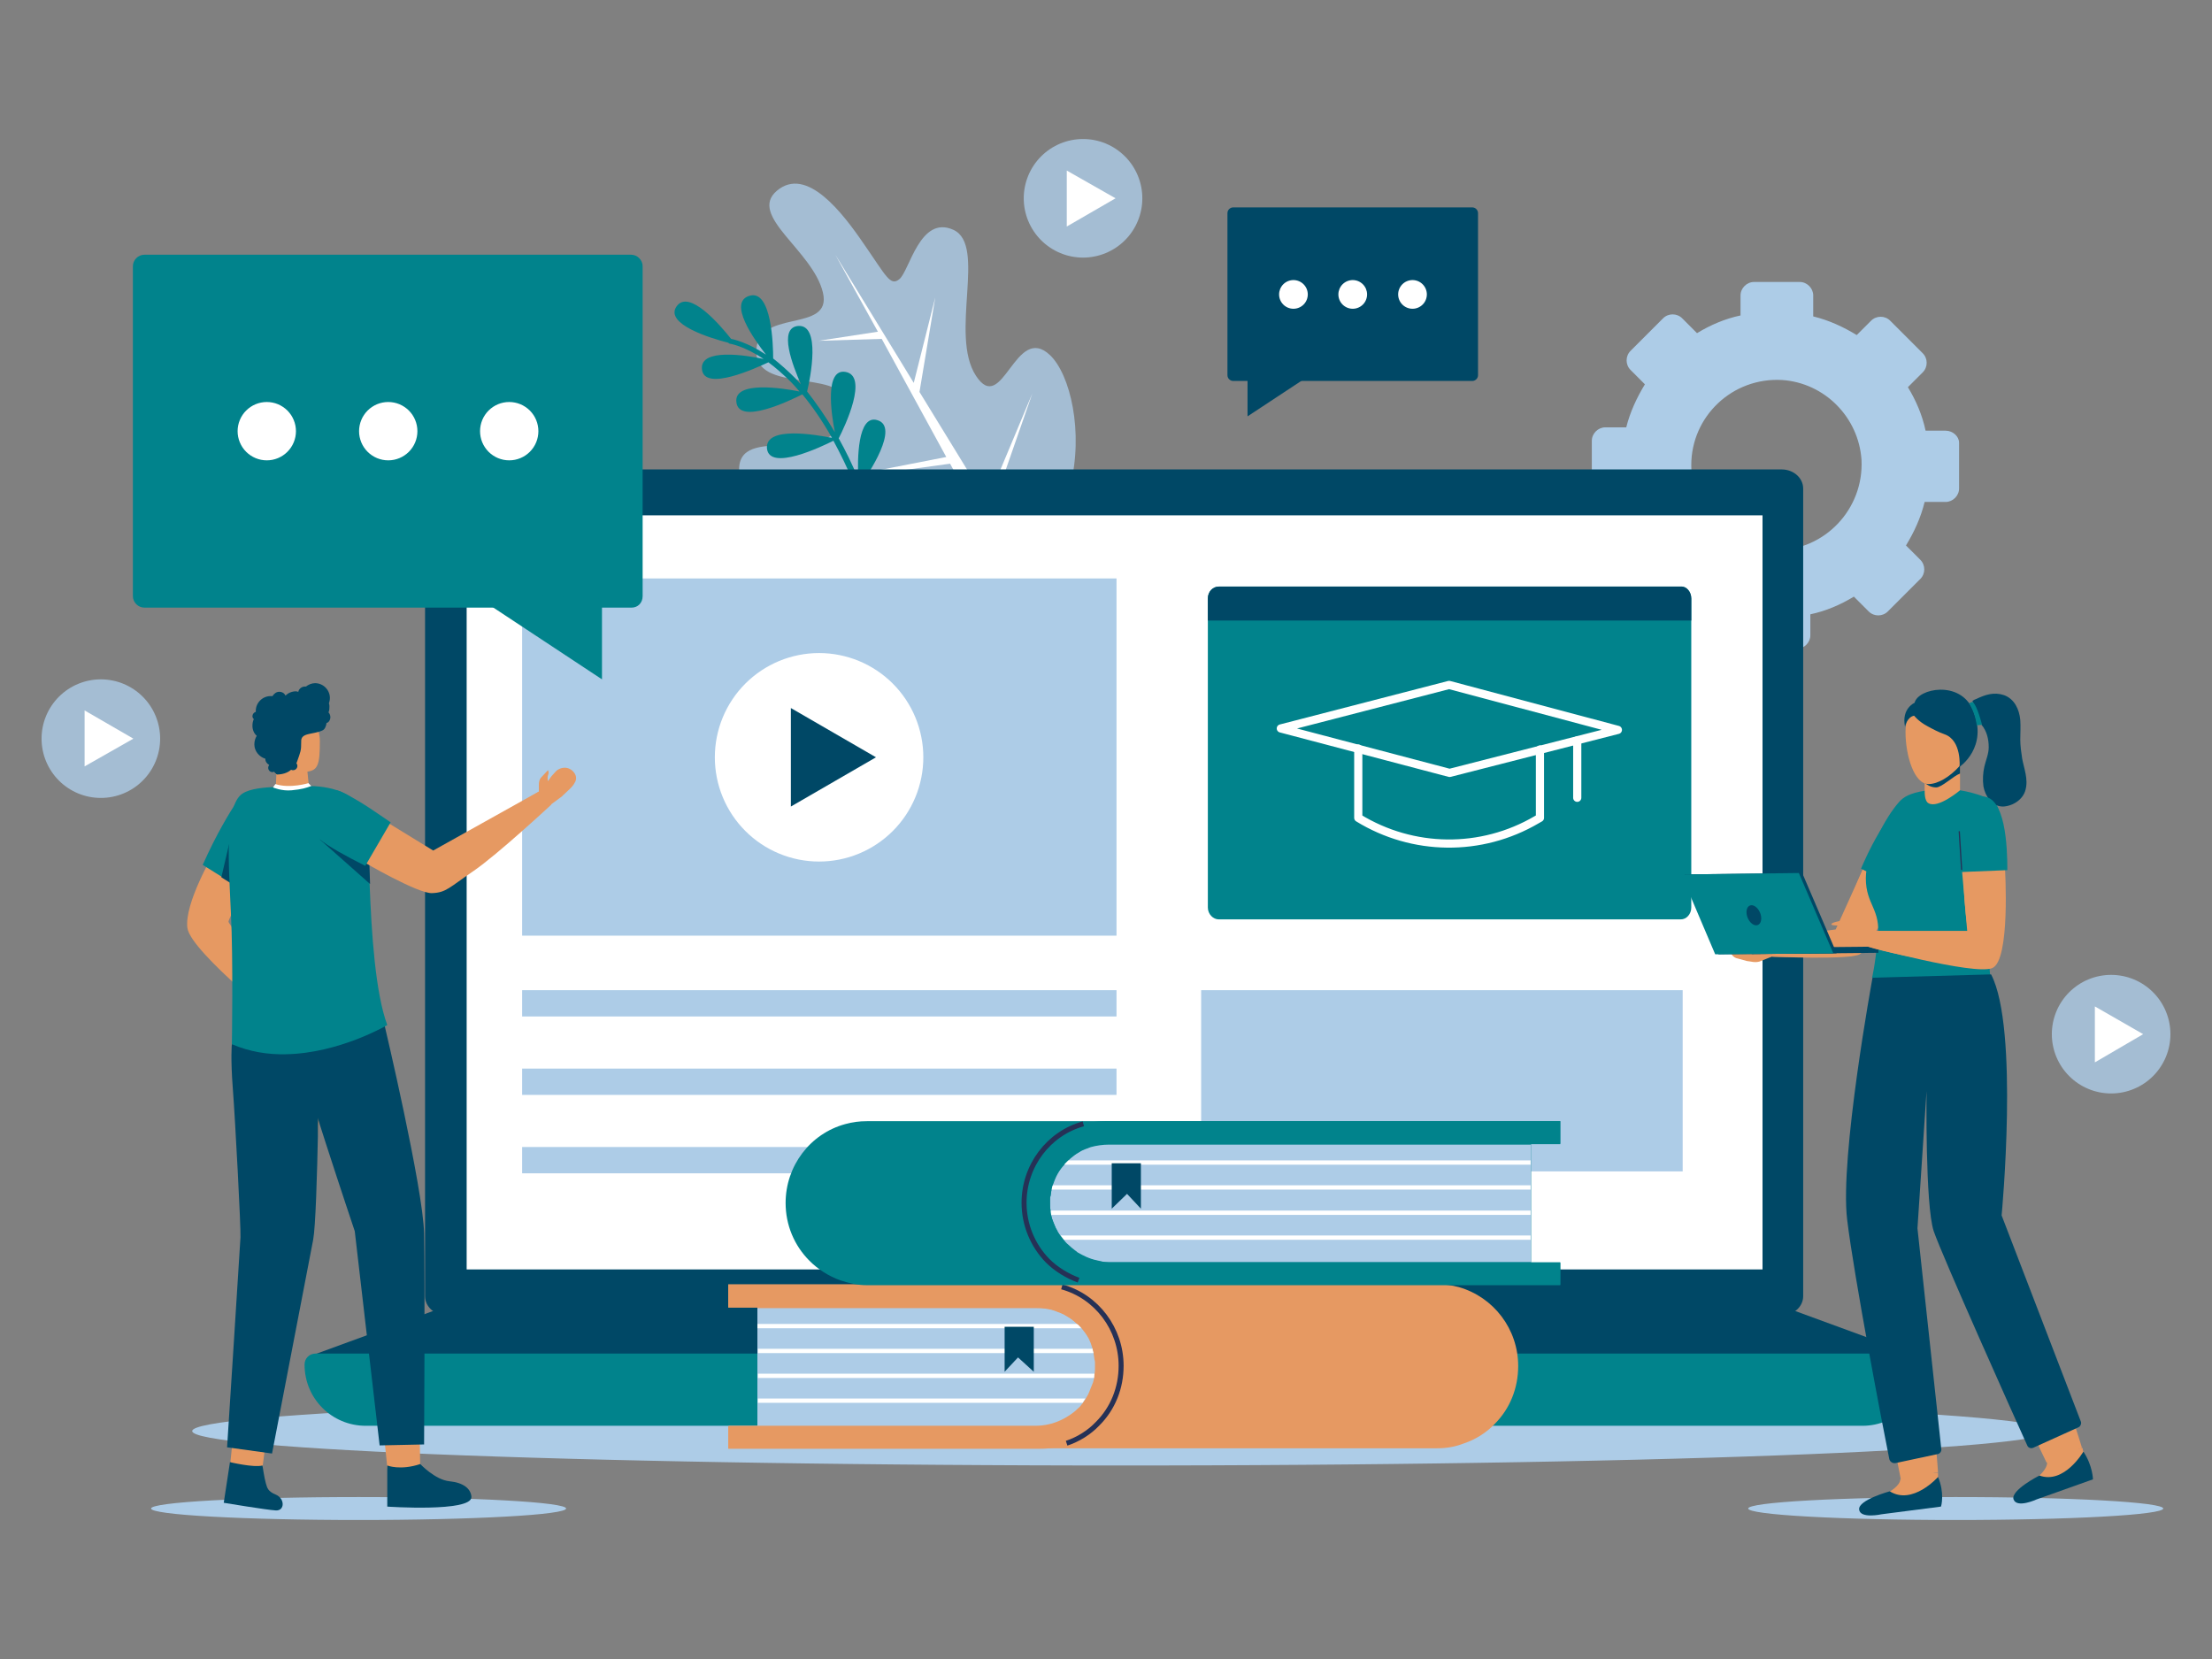 <?xml version="1.0" encoding="UTF-8"?>
<svg xmlns="http://www.w3.org/2000/svg" xmlns:xlink="http://www.w3.org/1999/xlink" width="1024" zoomAndPan="magnify" viewBox="0 0 768 576" height="768" preserveAspectRatio="xMidYMid meet" version="1.0">
  <rect x="0" y="0" width="768" height="576" fill="#808080" stroke="none"/>
  <defs>
    <filter x="0%" y="0%" width="100%" height="100%" id="afc6a95e6f">
      <feColorMatrix values="0 0 0 0 1 0 0 0 0 1 0 0 0 0 1 0 0 0 1 0" color-interpolation-filters="sRGB"></feColorMatrix>
    </filter>
    <clipPath id="02062d8a8d">
      <path d="M 52 519 L 197 519 L 197 527.488 L 52 527.488 Z M 52 519 " clip-rule="nonzero"></path>
    </clipPath>
    <clipPath id="331d20e8d3">
      <path d="M 606 519 L 752 519 L 752 527.488 L 606 527.488 Z M 606 519 " clip-rule="nonzero"></path>
    </clipPath>
    <mask id="fdf6fa3724">
      <g filter="url(#afc6a95e6f)">
        <rect x="-76.8" width="921.6" fill="#000000" y="-57.6" height="691.2" fill-opacity="0.8"></rect>
      </g>
    </mask>
    <clipPath id="0028ee121a">
      <path d="M 0.078 1 L 118 1 L 118 139.84 L 0.078 139.84 Z M 0.078 1 " clip-rule="nonzero"></path>
    </clipPath>
    <clipPath id="e84684cb6e">
      <rect x="0" width="119" y="0" height="140"></rect>
    </clipPath>
    <clipPath id="7efb51674c">
      <path d="M 354 48.238 L 398 48.238 L 398 91 L 354 91 Z M 354 48.238 " clip-rule="nonzero"></path>
    </clipPath>
    <mask id="22dccd8039">
      <g filter="url(#afc6a95e6f)">
        <rect x="-76.8" width="921.6" fill="#000000" y="-57.6" height="691.2" fill-opacity="0.8"></rect>
      </g>
    </mask>
    <clipPath id="3c3b6bf29d">
      <path d="M 1 0.238 L 43 0.238 L 43 42 L 1 42 Z M 1 0.238 " clip-rule="nonzero"></path>
    </clipPath>
    <clipPath id="68eb07e83e">
      <rect x="0" width="44" y="0" height="43"></rect>
    </clipPath>
    <clipPath id="4abd6fbd38">
      <path d="M 14.43 234 L 58 234 L 58 279 L 14.43 279 Z M 14.43 234 " clip-rule="nonzero"></path>
    </clipPath>
    <mask id="c55c520ccc">
      <g filter="url(#afc6a95e6f)">
        <rect x="-76.8" width="921.6" fill="#000000" y="-57.6" height="691.2" fill-opacity="0.8"></rect>
      </g>
    </mask>
    <clipPath id="9615aa5f36">
      <path d="M 0.43 1 L 42 1 L 42 44 L 0.43 44 Z M 0.43 1 " clip-rule="nonzero"></path>
    </clipPath>
    <clipPath id="bbfcdad0d6">
      <rect x="0" width="44" y="0" height="45"></rect>
    </clipPath>
    <clipPath id="89b8613c8f">
      <path d="M 710 337 L 753.926 337 L 753.926 382 L 710 382 Z M 710 337 " clip-rule="nonzero"></path>
    </clipPath>
    <mask id="52fd3053eb">
      <g filter="url(#afc6a95e6f)">
        <rect x="-76.8" width="921.6" fill="#000000" y="-57.6" height="691.2" fill-opacity="0.8"></rect>
      </g>
    </mask>
    <clipPath id="3aae23af56">
      <path d="M 2 1 L 43.926 1 L 43.926 43 L 2 43 Z M 2 1 " clip-rule="nonzero"></path>
    </clipPath>
    <clipPath id="22d6ce0787">
      <rect x="0" width="44" y="0" height="45"></rect>
    </clipPath>
  </defs>
  <path fill="#adcce7" d="M 711.559 496.855 C 711.559 497.055 711.43 497.25 711.172 497.445 C 710.914 497.641 710.523 497.836 710.008 498.027 C 709.492 498.223 708.844 498.418 708.07 498.609 C 707.297 498.805 706.395 498.996 705.363 499.188 C 704.336 499.383 703.18 499.57 701.898 499.762 C 700.617 499.953 699.207 500.141 697.676 500.328 C 696.145 500.516 694.492 500.699 692.715 500.883 C 690.934 501.07 689.035 501.25 687.02 501.434 C 685 501.613 682.859 501.793 680.605 501.969 C 678.348 502.145 675.977 502.32 673.488 502.492 C 671.004 502.664 668.402 502.836 665.691 503.004 C 662.977 503.172 660.156 503.336 657.223 503.5 C 654.293 503.66 651.254 503.82 648.109 503.977 C 644.969 504.137 641.723 504.289 638.375 504.441 C 635.027 504.59 631.582 504.738 628.039 504.887 C 624.496 505.031 620.859 505.172 617.125 505.309 C 613.395 505.449 609.574 505.582 605.664 505.715 C 601.754 505.844 597.762 505.973 593.684 506.098 C 589.602 506.223 585.445 506.344 581.207 506.457 C 576.969 506.574 572.656 506.688 568.27 506.797 C 563.883 506.906 559.426 507.008 554.898 507.109 C 550.371 507.211 545.781 507.309 541.129 507.398 C 536.477 507.492 531.766 507.578 526.992 507.664 C 522.223 507.746 517.402 507.824 512.527 507.902 C 507.652 507.977 502.73 508.047 497.762 508.113 C 492.793 508.18 487.785 508.238 482.734 508.297 C 477.688 508.352 472.602 508.406 467.484 508.453 C 462.367 508.5 457.219 508.543 452.043 508.582 C 446.867 508.621 441.672 508.652 436.453 508.68 C 431.23 508.711 425.996 508.734 420.746 508.754 C 415.492 508.773 410.234 508.785 404.965 508.797 C 399.691 508.805 394.418 508.812 389.145 508.812 C 383.867 508.812 378.594 508.805 373.324 508.797 C 368.051 508.785 362.793 508.773 357.539 508.754 C 352.289 508.734 347.055 508.711 341.836 508.68 C 336.613 508.652 331.418 508.621 326.242 508.582 C 321.066 508.543 315.922 508.5 310.801 508.453 C 305.684 508.406 300.598 508.352 295.551 508.297 C 290.5 508.238 285.492 508.18 280.523 508.113 C 275.555 508.047 270.633 507.977 265.758 507.902 C 260.883 507.824 256.062 507.746 251.293 507.664 C 246.52 507.578 241.809 507.492 237.156 507.398 C 232.504 507.309 227.914 507.211 223.387 507.109 C 218.859 507.008 214.406 506.906 210.016 506.797 C 205.629 506.688 201.316 506.574 197.078 506.457 C 192.84 506.344 188.684 506.223 184.602 506.098 C 180.523 505.973 176.531 505.844 172.621 505.715 C 168.711 505.582 164.891 505.449 161.16 505.309 C 157.43 505.172 153.789 505.031 150.246 504.887 C 146.703 504.738 143.258 504.59 139.91 504.441 C 136.562 504.289 133.316 504.137 130.176 503.977 C 127.031 503.82 123.992 503.66 121.062 503.5 C 118.129 503.336 115.309 503.172 112.598 503.004 C 109.883 502.836 107.281 502.664 104.797 502.492 C 102.309 502.32 99.938 502.145 97.68 501.969 C 95.426 501.793 93.285 501.613 91.27 501.434 C 89.25 501.25 87.352 501.07 85.574 500.883 C 83.793 500.699 82.141 500.516 80.609 500.328 C 79.078 500.141 77.668 499.953 76.387 499.762 C 75.105 499.57 73.949 499.383 72.922 499.188 C 71.891 498.996 70.988 498.805 70.215 498.609 C 69.441 498.418 68.793 498.223 68.277 498.027 C 67.762 497.836 67.371 497.641 67.113 497.445 C 66.855 497.25 66.727 497.055 66.727 496.855 C 66.727 496.66 66.855 496.465 67.113 496.27 C 67.371 496.074 67.762 495.879 68.277 495.688 C 68.793 495.492 69.441 495.297 70.215 495.102 C 70.988 494.91 71.891 494.719 72.922 494.523 C 73.949 494.332 75.105 494.141 76.387 493.953 C 77.668 493.762 79.078 493.574 80.609 493.387 C 82.141 493.199 83.793 493.016 85.574 492.832 C 87.352 492.645 89.25 492.465 91.27 492.281 C 93.285 492.102 95.426 491.922 97.68 491.746 C 99.938 491.57 102.309 491.395 104.797 491.223 C 107.281 491.051 109.883 490.879 112.598 490.711 C 115.309 490.543 118.129 490.379 121.062 490.215 C 123.992 490.055 127.031 489.895 130.176 489.738 C 133.316 489.578 136.562 489.426 139.91 489.273 C 143.258 489.121 146.703 488.973 150.246 488.828 C 153.789 488.684 157.43 488.543 161.16 488.406 C 164.891 488.266 168.711 488.133 172.621 488 C 176.531 487.867 180.523 487.742 184.602 487.617 C 188.684 487.492 192.84 487.371 197.078 487.258 C 201.316 487.141 205.629 487.027 210.016 486.918 C 214.406 486.809 218.859 486.703 223.387 486.605 C 227.914 486.504 232.504 486.406 237.156 486.316 C 241.809 486.223 246.52 486.137 251.293 486.051 C 256.062 485.969 260.883 485.887 265.758 485.812 C 270.633 485.738 275.555 485.668 280.523 485.602 C 285.492 485.535 290.5 485.477 295.551 485.418 C 300.598 485.363 305.684 485.309 310.801 485.262 C 315.922 485.215 321.066 485.172 326.242 485.133 C 331.418 485.094 336.613 485.062 341.836 485.031 C 347.055 485.004 352.289 484.98 357.539 484.961 C 362.793 484.941 368.051 484.926 373.324 484.918 C 378.594 484.91 383.867 484.902 389.145 484.902 C 394.418 484.902 399.691 484.91 404.965 484.918 C 410.234 484.926 415.492 484.941 420.746 484.961 C 425.996 484.98 431.23 485.004 436.453 485.031 C 441.672 485.062 446.867 485.094 452.043 485.133 C 457.219 485.172 462.367 485.215 467.484 485.262 C 472.602 485.309 477.688 485.363 482.734 485.418 C 487.785 485.477 492.793 485.535 497.762 485.602 C 502.73 485.668 507.652 485.738 512.527 485.812 C 517.402 485.887 522.223 485.969 526.992 486.051 C 531.766 486.137 536.477 486.223 541.129 486.316 C 545.781 486.406 550.371 486.504 554.898 486.605 C 559.426 486.703 563.883 486.809 568.27 486.918 C 572.656 487.027 576.969 487.141 581.207 487.258 C 585.445 487.371 589.605 487.492 593.684 487.617 C 597.762 487.742 601.754 487.867 605.664 488 C 609.574 488.133 613.395 488.266 617.125 488.406 C 620.859 488.543 624.496 488.684 628.039 488.828 C 631.582 488.973 635.027 489.121 638.375 489.273 C 641.723 489.426 644.969 489.578 648.109 489.738 C 651.254 489.895 654.293 490.055 657.223 490.215 C 660.156 490.379 662.977 490.543 665.691 490.711 C 668.402 490.879 671.004 491.051 673.488 491.223 C 675.977 491.395 678.348 491.57 680.605 491.746 C 682.859 491.922 685 492.102 687.02 492.281 C 689.035 492.465 690.934 492.645 692.715 492.832 C 694.492 493.016 696.145 493.199 697.676 493.387 C 699.207 493.574 700.617 493.762 701.898 493.953 C 703.18 494.141 704.336 494.332 705.363 494.523 C 706.395 494.719 707.297 494.91 708.07 495.102 C 708.844 495.297 709.492 495.492 710.008 495.688 C 710.523 495.879 710.914 496.074 711.172 496.27 C 711.43 496.465 711.559 496.66 711.559 496.855 Z M 711.559 496.855 " fill-opacity="1" fill-rule="nonzero"></path>
  <g clip-path="url(#02062d8a8d)">
    <path fill="#adcce7" d="M 196.555 523.754 C 196.555 523.883 196.441 524.016 196.207 524.145 C 195.977 524.273 195.633 524.402 195.172 524.531 C 194.711 524.66 194.137 524.785 193.453 524.91 C 192.77 525.035 191.973 525.156 191.07 525.277 C 190.168 525.398 189.16 525.516 188.047 525.633 C 186.934 525.746 185.723 525.859 184.414 525.969 C 183.102 526.074 181.695 526.18 180.199 526.281 C 178.703 526.383 177.121 526.477 175.453 526.57 C 173.781 526.664 172.035 526.75 170.211 526.832 C 168.387 526.914 166.496 526.992 164.531 527.066 C 162.57 527.137 160.547 527.207 158.469 527.266 C 156.387 527.328 154.254 527.383 152.074 527.434 C 149.895 527.484 147.676 527.527 145.418 527.566 C 143.16 527.605 140.871 527.637 138.559 527.66 C 136.242 527.688 133.914 527.707 131.562 527.719 C 129.215 527.73 126.859 527.738 124.5 527.738 C 122.141 527.738 119.789 527.73 117.438 527.719 C 115.09 527.707 112.758 527.688 110.445 527.66 C 108.129 527.637 105.844 527.605 103.586 527.566 C 101.328 527.527 99.109 527.484 96.926 527.434 C 94.746 527.383 92.617 527.328 90.535 527.266 C 88.453 527.207 86.434 527.137 84.469 527.066 C 82.508 526.992 80.613 526.914 78.789 526.832 C 76.965 526.75 75.219 526.664 73.551 526.57 C 71.883 526.477 70.301 526.383 68.801 526.281 C 67.305 526.18 65.902 526.074 64.59 525.969 C 63.281 525.859 62.066 525.746 60.957 525.633 C 59.844 525.516 58.836 525.398 57.934 525.277 C 57.027 525.156 56.234 525.035 55.551 524.91 C 54.863 524.785 54.293 524.66 53.832 524.531 C 53.371 524.402 53.023 524.273 52.793 524.145 C 52.562 524.016 52.445 523.883 52.445 523.754 C 52.445 523.621 52.562 523.492 52.793 523.363 C 53.023 523.234 53.371 523.105 53.832 522.977 C 54.293 522.848 54.863 522.723 55.551 522.598 C 56.234 522.473 57.027 522.348 57.934 522.227 C 58.836 522.109 59.844 521.988 60.957 521.875 C 62.066 521.758 63.281 521.648 64.59 521.539 C 65.902 521.43 67.305 521.328 68.801 521.227 C 70.301 521.125 71.883 521.027 73.551 520.938 C 75.219 520.844 76.965 520.754 78.789 520.672 C 80.613 520.59 82.508 520.512 84.469 520.441 C 86.434 520.367 88.453 520.301 90.535 520.238 C 92.617 520.176 94.746 520.121 96.926 520.07 C 99.109 520.023 101.328 519.977 103.586 519.941 C 105.844 519.902 108.129 519.871 110.445 519.844 C 112.758 519.82 115.09 519.801 117.438 519.789 C 119.789 519.773 122.141 519.77 124.5 519.77 C 126.859 519.77 129.215 519.773 131.562 519.789 C 133.914 519.801 136.242 519.82 138.559 519.844 C 140.871 519.871 143.16 519.902 145.418 519.941 C 147.676 519.977 149.895 520.023 152.074 520.07 C 154.254 520.121 156.387 520.176 158.469 520.238 C 160.547 520.301 162.57 520.367 164.531 520.441 C 166.496 520.512 168.387 520.59 170.211 520.672 C 172.035 520.754 173.781 520.844 175.453 520.938 C 177.121 521.027 178.703 521.125 180.199 521.227 C 181.695 521.328 183.102 521.43 184.414 521.539 C 185.723 521.648 186.934 521.758 188.047 521.875 C 189.16 521.988 190.168 522.109 191.07 522.227 C 191.973 522.348 192.77 522.473 193.453 522.598 C 194.137 522.723 194.711 522.848 195.172 522.977 C 195.633 523.105 195.977 523.234 196.207 523.363 C 196.441 523.492 196.555 523.621 196.555 523.754 Z M 196.555 523.754 " fill-opacity="1" fill-rule="nonzero"></path>
  </g>
  <g clip-path="url(#331d20e8d3)">
    <path fill="#adcce7" d="M 751.074 523.754 C 751.074 523.883 750.957 524.016 750.727 524.145 C 750.496 524.273 750.148 524.402 749.691 524.531 C 749.23 524.66 748.656 524.785 747.973 524.91 C 747.285 525.035 746.492 525.156 745.59 525.277 C 744.688 525.398 743.68 525.516 742.566 525.633 C 741.453 525.746 740.242 525.859 738.93 525.969 C 737.621 526.074 736.215 526.18 734.719 526.281 C 733.223 526.383 731.637 526.477 729.969 526.57 C 728.301 526.664 726.555 526.75 724.73 526.832 C 722.906 526.914 721.012 526.992 719.051 527.066 C 717.09 527.137 715.066 527.207 712.984 527.266 C 710.906 527.328 708.773 527.383 706.594 527.434 C 704.414 527.484 702.195 527.527 699.938 527.566 C 697.68 527.605 695.391 527.637 693.078 527.66 C 690.762 527.688 688.43 527.707 686.082 527.719 C 683.734 527.73 681.379 527.738 679.02 527.738 C 676.66 527.738 674.305 527.73 671.957 527.719 C 669.609 527.707 667.277 527.688 664.961 527.66 C 662.648 527.637 660.363 527.605 658.105 527.566 C 655.844 527.527 653.625 527.484 651.445 527.434 C 649.266 527.383 647.137 527.328 645.055 527.266 C 642.973 527.207 640.949 527.137 638.988 527.066 C 637.027 526.992 635.133 526.914 633.309 526.832 C 631.484 526.75 629.738 526.664 628.07 526.57 C 626.402 526.477 624.816 526.383 623.32 526.281 C 621.824 526.18 620.422 526.074 619.109 525.969 C 617.797 525.859 616.586 525.746 615.473 525.633 C 614.359 525.516 613.355 525.398 612.449 525.277 C 611.547 525.156 610.754 525.035 610.066 524.91 C 609.383 524.785 608.809 524.66 608.352 524.531 C 607.891 524.402 607.543 524.273 607.312 524.145 C 607.082 524.016 606.965 523.883 606.965 523.754 C 606.965 523.621 607.082 523.492 607.312 523.363 C 607.543 523.234 607.891 523.105 608.352 522.977 C 608.809 522.848 609.383 522.723 610.066 522.598 C 610.754 522.473 611.547 522.348 612.449 522.227 C 613.355 522.109 614.359 521.988 615.473 521.875 C 616.586 521.758 617.797 521.648 619.109 521.539 C 620.422 521.43 621.824 521.328 623.32 521.227 C 624.816 521.125 626.402 521.027 628.07 520.938 C 629.738 520.844 631.484 520.754 633.309 520.672 C 635.133 520.59 637.027 520.512 638.988 520.441 C 640.949 520.367 642.973 520.301 645.055 520.238 C 647.137 520.176 649.266 520.121 651.445 520.07 C 653.625 520.023 655.844 519.977 658.105 519.941 C 660.363 519.902 662.648 519.871 664.961 519.844 C 667.277 519.82 669.609 519.801 671.957 519.789 C 674.305 519.773 676.66 519.77 679.02 519.77 C 681.379 519.77 683.734 519.773 686.082 519.789 C 688.43 519.801 690.762 519.82 693.078 519.844 C 695.391 519.871 697.68 519.902 699.938 519.941 C 702.195 519.977 704.414 520.023 706.594 520.07 C 708.773 520.121 710.906 520.176 712.984 520.238 C 715.066 520.301 717.09 520.367 719.051 520.441 C 721.012 520.512 722.906 520.59 724.73 520.672 C 726.555 520.754 728.301 520.844 729.969 520.938 C 731.637 521.027 733.223 521.125 734.719 521.227 C 736.215 521.328 737.621 521.43 738.93 521.539 C 740.242 521.648 741.453 521.758 742.566 521.875 C 743.68 521.988 744.688 522.109 745.59 522.227 C 746.492 522.348 747.285 522.473 747.973 522.598 C 748.656 522.723 749.23 522.848 749.691 522.977 C 750.148 523.105 750.496 523.234 750.727 523.363 C 750.957 523.492 751.074 523.621 751.074 523.754 Z M 751.074 523.754 " fill-opacity="1" fill-rule="nonzero"></path>
  </g>
  <g mask="url(#fdf6fa3724)">
    <g transform="matrix(1, 0, 0, 1, 256, 62)">
      <g clip-path="url(#e84684cb6e)">
        <g clip-path="url(#0028ee121a)">
          <path fill="#adcce7" d="M 75.035 17.805 C 86.656 23.117 73.539 54.164 82.836 68.445 C 92.137 82.723 96.453 49.848 108.57 61.305 C 115.543 67.945 120.359 87.867 115.543 106.961 C 109.898 129.539 86.82 143.32 64.078 138.504 C 40.668 133.523 -0.84 117.754 0.656 99.988 C 1.984 84.879 34.523 101.48 37.844 80.398 C 40.336 65.121 7.297 75.25 6.633 60.641 C 5.805 44.535 33.195 54.164 29.711 39.555 C 26.223 24.945 3.477 12.824 13.773 4.191 C 24.066 -4.441 36.516 11.828 43.988 22.785 C 51.625 33.746 53.121 37.562 56.273 34.906 C 59.762 32.086 63.414 12.492 75.035 17.805 " fill-opacity="1" fill-rule="nonzero"></path>
        </g>
      </g>
    </g>
  </g>
  <path fill="#ffffff" d="M 358.43 136.586 L 342.656 174.273 L 319.246 136.09 L 324.727 103.215 L 317.254 132.934 L 290.027 88.441 L 304.805 115.168 L 284.215 118.324 L 306.133 117.66 L 328.543 158.668 L 285.211 167.133 L 329.871 160.992 L 344.484 187.887 L 349.297 185.23 L 344.316 177.098 Z M 358.43 136.586 " fill-opacity="1" fill-rule="nonzero"></path>
  <path fill="#01838c" d="M 265.953 123.137 C 259.477 118.82 254.664 117.824 253.832 117.66 C 250.016 112.844 239.223 100.227 234.906 106.371 C 230.59 112.512 246.859 117.492 252.836 118.988 C 253.004 119.152 253.168 119.32 253.336 119.32 C 253.336 119.32 258.148 119.984 265.125 124.633 C 258.98 123.305 243.043 120.812 243.707 128.117 C 244.371 136.254 262.801 127.621 266.785 125.793 C 269.273 127.621 271.93 129.945 274.754 132.77 C 275.75 133.766 276.578 134.762 277.574 135.922 C 271.766 134.762 254.828 132.105 255.66 139.574 C 256.488 147.711 274.254 139.078 278.57 136.918 C 281.891 140.902 285.379 145.883 288.863 152.027 C 283.719 151.031 265.621 147.711 266.285 155.68 C 267.117 163.812 285.379 155.016 289.363 153.023 C 291.688 157.34 294.176 162.32 296.5 167.965 C 291.52 166.469 273.758 161.324 273.758 169.293 C 273.758 177.43 292.848 170.457 297 168.961 C 298.824 173.445 300.652 178.258 302.312 183.57 C 297.828 181.91 279.566 175.602 279.234 183.57 C 278.738 191.871 298.824 185.562 302.645 184.234 C 304.141 189.051 305.633 194.195 306.961 199.676 C 302.48 198.016 284.215 191.707 283.883 199.676 C 283.387 207.977 303.145 201.668 307.129 200.34 C 307.957 203.992 308.789 207.645 309.617 211.629 C 309.785 212.129 310.117 212.293 310.449 212.293 C 310.449 212.293 310.613 212.293 310.613 212.293 C 311.113 212.129 311.445 211.797 311.277 211.297 C 310.449 207.312 309.617 203.492 308.789 200.008 C 311.941 197.848 328.875 185.73 322.234 180.582 C 315.762 175.77 309.949 194.195 308.621 199.012 C 307.293 193.367 305.801 188.055 304.141 183.238 C 308.457 180.25 323.23 169.125 316.922 164.312 C 310.945 159.828 305.469 175.438 303.641 181.578 C 302.148 176.766 300.484 172.449 298.824 168.297 C 301.484 164.645 312.441 148.207 304.637 145.883 C 297.664 143.727 297.664 159.828 297.996 166.305 C 295.836 160.992 293.512 156.344 291.188 152.191 C 293.348 148.043 301.648 130.445 293.512 129.117 C 286.375 127.953 288.531 143.395 289.859 150.035 C 286.539 144.391 283.219 139.742 280.23 135.922 C 281.395 131.109 285.047 112.512 277.078 113.176 C 270.105 113.84 275.25 126.957 278.074 133.434 C 277.41 132.77 276.91 132.105 276.246 131.441 C 273.426 128.617 270.77 126.293 268.445 124.465 C 268.445 119.984 267.945 100.227 260.145 102.719 C 252.672 105.043 261.805 117.824 265.953 123.137 Z M 265.953 123.137 " fill-opacity="1" fill-rule="nonzero"></path>
  <path fill="#adcce7" d="M 675.535 149.535 L 668.559 149.535 C 667.398 144.059 665.238 139.078 662.418 134.43 L 667.562 129.281 C 669.391 127.453 669.391 124.465 667.562 122.641 L 656.273 111.352 C 654.449 109.523 651.461 109.523 649.633 111.352 L 644.652 116.332 C 640.004 113.508 635.023 111.184 629.543 109.855 L 629.543 102.551 C 629.543 100.062 627.387 97.902 624.895 97.902 L 608.957 97.902 C 606.469 97.902 604.309 100.062 604.309 102.551 L 604.309 109.523 C 598.832 110.688 593.852 112.844 589.199 115.668 L 584.055 110.52 C 582.227 108.695 579.238 108.695 577.414 110.52 L 566.125 121.809 C 564.297 123.637 564.297 126.625 566.125 128.449 L 571.105 133.434 C 568.281 138.082 565.957 143.062 564.629 148.375 L 557.324 148.375 C 554.836 148.375 552.676 150.531 552.676 153.023 L 552.676 168.961 C 552.676 171.453 554.836 173.609 557.324 173.609 L 564.297 173.609 C 565.461 179.09 567.617 184.07 570.441 188.719 L 565.293 193.863 C 563.469 195.691 563.469 198.68 565.293 200.504 L 576.582 211.797 C 578.41 213.621 581.398 213.621 583.223 211.797 L 588.203 206.812 C 592.855 209.637 597.836 211.961 603.312 213.289 L 603.312 220.594 C 603.312 223.086 605.473 225.242 607.961 225.242 L 623.898 225.242 C 626.391 225.242 628.547 223.086 628.547 220.594 L 628.547 213.289 C 634.027 212.129 639.008 209.969 643.656 207.145 L 648.805 212.293 C 650.629 214.121 653.617 214.121 655.445 212.293 L 666.734 201.004 C 668.559 199.176 668.559 196.188 666.734 194.363 L 661.754 189.383 C 664.574 184.734 666.898 179.754 668.227 174.273 L 675.535 174.273 C 678.023 174.273 680.184 172.117 680.184 169.625 L 680.184 153.688 C 680.184 151.527 678.023 149.535 675.535 149.535 Z M 616.762 191.043 C 600.492 191.043 587.207 177.762 587.207 161.488 C 587.207 144.555 601.488 130.941 618.754 131.938 C 633.531 132.934 645.316 144.887 646.312 159.664 C 647.145 176.766 633.531 191.043 616.762 191.043 Z M 616.762 191.043 " fill-opacity="1" fill-rule="nonzero"></path>
  <path fill="#004866" d="M 665.902 470.793 L 107.734 470.793 L 153.059 454.188 L 620.578 454.188 Z M 665.902 470.793 " fill-opacity="1" fill-rule="nonzero"></path>
  <path fill="#004866" d="M 626.059 169.625 L 626.059 450.039 C 626.059 453.691 622.738 456.68 618.586 456.68 L 155.051 456.68 C 150.898 456.68 147.578 453.691 147.578 450.039 L 147.578 169.625 C 147.578 165.973 150.898 162.984 155.051 162.984 L 618.586 162.984 C 622.738 162.984 626.059 165.973 626.059 169.625 Z M 626.059 169.625 " fill-opacity="1" fill-rule="nonzero"></path>
  <path fill="#ffffff" d="M 611.781 440.742 L 162.023 440.742 L 162.023 178.922 L 611.945 178.922 L 611.945 440.742 Z M 611.781 440.742 " fill-opacity="1" fill-rule="nonzero"></path>
  <path fill="#01838c" d="M 646.645 495.031 L 126.992 495.031 C 115.203 495.031 105.742 485.566 105.742 473.781 C 105.742 471.621 107.402 469.961 109.559 469.961 L 664.242 469.961 C 666.402 469.961 668.062 471.621 668.062 473.781 C 667.895 485.402 658.434 495.031 646.645 495.031 Z M 646.645 495.031 " fill-opacity="1" fill-rule="nonzero"></path>
  <g clip-path="url(#7efb51674c)">
    <g mask="url(#22dccd8039)">
      <g transform="matrix(1, 0, 0, 1, 354, 48)">
        <g clip-path="url(#68eb07e83e)">
          <g clip-path="url(#3c3b6bf29d)">
            <path fill="#adcce7" d="M 42.613 20.848 C 42.613 21.523 42.582 22.195 42.516 22.867 C 42.449 23.539 42.352 24.203 42.219 24.863 C 42.086 25.527 41.922 26.18 41.727 26.824 C 41.531 27.469 41.305 28.105 41.047 28.727 C 40.789 29.352 40.5 29.957 40.184 30.555 C 39.863 31.148 39.52 31.727 39.145 32.285 C 38.77 32.848 38.367 33.387 37.941 33.91 C 37.512 34.43 37.062 34.93 36.586 35.406 C 36.105 35.883 35.609 36.336 35.086 36.762 C 34.566 37.191 34.023 37.59 33.465 37.965 C 32.902 38.34 32.324 38.688 31.73 39.004 C 31.137 39.324 30.527 39.609 29.906 39.867 C 29.281 40.125 28.648 40.352 28.004 40.551 C 27.359 40.746 26.703 40.91 26.043 41.039 C 25.383 41.172 24.715 41.27 24.043 41.336 C 23.375 41.402 22.703 41.438 22.027 41.438 C 21.352 41.438 20.68 41.402 20.008 41.336 C 19.34 41.27 18.672 41.172 18.012 41.039 C 17.348 40.91 16.695 40.746 16.051 40.551 C 15.406 40.352 14.773 40.125 14.148 39.867 C 13.527 39.609 12.918 39.324 12.324 39.004 C 11.727 38.688 11.148 38.34 10.59 37.965 C 10.027 37.59 9.488 37.191 8.965 36.762 C 8.445 36.336 7.945 35.883 7.469 35.406 C 6.992 34.93 6.539 34.43 6.113 33.91 C 5.684 33.387 5.285 32.848 4.91 32.285 C 4.535 31.727 4.188 31.148 3.871 30.555 C 3.555 29.957 3.266 29.352 3.008 28.727 C 2.75 28.105 2.523 27.469 2.328 26.824 C 2.129 26.18 1.969 25.527 1.836 24.863 C 1.703 24.203 1.605 23.539 1.539 22.867 C 1.473 22.195 1.441 21.523 1.441 20.848 C 1.441 20.176 1.473 19.5 1.539 18.832 C 1.605 18.16 1.703 17.492 1.836 16.832 C 1.969 16.172 2.129 15.52 2.328 14.871 C 2.523 14.227 2.75 13.594 3.008 12.969 C 3.266 12.348 3.555 11.738 3.871 11.145 C 4.188 10.551 4.535 9.973 4.91 9.41 C 5.285 8.852 5.684 8.309 6.113 7.789 C 6.539 7.266 6.992 6.77 7.469 6.293 C 7.945 5.816 8.445 5.363 8.965 4.934 C 9.488 4.508 10.027 4.105 10.59 3.73 C 11.148 3.355 11.727 3.012 12.324 2.691 C 12.918 2.375 13.527 2.086 14.148 1.828 C 14.773 1.57 15.406 1.344 16.051 1.148 C 16.695 0.953 17.348 0.789 18.012 0.656 C 18.672 0.527 19.34 0.426 20.008 0.359 C 20.68 0.293 21.352 0.262 22.027 0.262 C 22.703 0.262 23.375 0.293 24.043 0.359 C 24.715 0.426 25.383 0.527 26.043 0.656 C 26.703 0.789 27.359 0.953 28.004 1.148 C 28.648 1.344 29.281 1.57 29.906 1.828 C 30.527 2.086 31.137 2.375 31.73 2.691 C 32.324 3.012 32.902 3.355 33.465 3.73 C 34.023 4.105 34.566 4.508 35.086 4.934 C 35.609 5.363 36.105 5.816 36.586 6.293 C 37.062 6.77 37.512 7.266 37.941 7.789 C 38.367 8.309 38.77 8.852 39.145 9.41 C 39.52 9.973 39.863 10.551 40.184 11.145 C 40.5 11.738 40.789 12.348 41.047 12.969 C 41.305 13.594 41.531 14.227 41.727 14.871 C 41.922 15.52 42.086 16.172 42.219 16.832 C 42.352 17.492 42.449 18.16 42.516 18.832 C 42.582 19.5 42.613 20.176 42.613 20.848 Z M 42.613 20.848 " fill-opacity="1" fill-rule="nonzero"></path>
          </g>
        </g>
      </g>
    </g>
  </g>
  <path fill="#ffffff" d="M 387.316 68.848 L 370.383 59.219 L 370.383 78.645 Z M 387.316 68.848 " fill-opacity="1" fill-rule="nonzero"></path>
  <g clip-path="url(#4abd6fbd38)">
    <g mask="url(#c55c520ccc)">
      <g transform="matrix(1, 0, 0, 1, 14, 234)">
        <g clip-path="url(#bbfcdad0d6)">
          <g clip-path="url(#9615aa5f36)">
            <path fill="#adcce7" d="M 41.602 22.457 C 41.602 23.129 41.57 23.801 41.504 24.473 C 41.438 25.145 41.336 25.809 41.207 26.473 C 41.074 27.133 40.91 27.785 40.715 28.43 C 40.52 29.078 40.293 29.711 40.035 30.332 C 39.777 30.957 39.488 31.566 39.172 32.16 C 38.852 32.754 38.508 33.332 38.133 33.895 C 37.758 34.453 37.355 34.996 36.93 35.516 C 36.5 36.035 36.047 36.535 35.57 37.012 C 35.094 37.488 34.598 37.941 34.074 38.371 C 33.555 38.797 33.012 39.199 32.453 39.574 C 31.891 39.949 31.312 40.293 30.719 40.613 C 30.125 40.93 29.516 41.219 28.895 41.477 C 28.27 41.734 27.637 41.961 26.992 42.156 C 26.344 42.352 25.691 42.516 25.031 42.648 C 24.371 42.777 23.703 42.879 23.031 42.941 C 22.363 43.008 21.688 43.043 21.016 43.043 C 20.34 43.043 19.668 43.008 18.996 42.941 C 18.324 42.879 17.66 42.777 17 42.648 C 16.336 42.516 15.684 42.352 15.039 42.156 C 14.395 41.961 13.758 41.734 13.137 41.477 C 12.512 41.219 11.906 40.93 11.309 40.613 C 10.715 40.293 10.137 39.945 9.578 39.574 C 9.016 39.199 8.477 38.797 7.953 38.371 C 7.434 37.941 6.934 37.488 6.457 37.012 C 5.98 36.535 5.527 36.035 5.102 35.516 C 4.672 34.996 4.273 34.453 3.898 33.895 C 3.523 33.332 3.176 32.754 2.859 32.16 C 2.539 31.566 2.254 30.957 1.996 30.332 C 1.738 29.711 1.512 29.078 1.312 28.43 C 1.117 27.785 0.953 27.133 0.824 26.473 C 0.691 25.809 0.594 25.145 0.527 24.473 C 0.461 23.801 0.43 23.129 0.43 22.457 C 0.43 21.781 0.461 21.109 0.527 20.438 C 0.594 19.766 0.691 19.102 0.824 18.438 C 0.953 17.777 1.117 17.125 1.312 16.48 C 1.512 15.836 1.738 15.199 1.996 14.578 C 2.254 13.953 2.539 13.344 2.859 12.75 C 3.176 12.156 3.523 11.578 3.898 11.02 C 4.273 10.457 4.672 9.918 5.102 9.395 C 5.527 8.875 5.98 8.375 6.457 7.898 C 6.934 7.422 7.434 6.969 7.953 6.543 C 8.477 6.113 9.016 5.711 9.578 5.336 C 10.137 4.965 10.715 4.617 11.309 4.301 C 11.906 3.98 12.512 3.695 13.137 3.434 C 13.758 3.176 14.395 2.949 15.039 2.754 C 15.684 2.559 16.336 2.395 17 2.266 C 17.66 2.133 18.324 2.035 18.996 1.969 C 19.668 1.902 20.34 1.867 21.016 1.867 C 21.688 1.867 22.363 1.902 23.031 1.969 C 23.703 2.035 24.371 2.133 25.031 2.266 C 25.691 2.395 26.344 2.559 26.992 2.754 C 27.637 2.949 28.27 3.176 28.895 3.434 C 29.516 3.695 30.125 3.98 30.719 4.301 C 31.312 4.617 31.891 4.965 32.453 5.336 C 33.012 5.711 33.555 6.113 34.074 6.543 C 34.598 6.969 35.094 7.422 35.57 7.898 C 36.047 8.375 36.5 8.875 36.93 9.395 C 37.355 9.918 37.758 10.457 38.133 11.02 C 38.508 11.578 38.852 12.156 39.172 12.75 C 39.488 13.344 39.777 13.953 40.035 14.578 C 40.293 15.199 40.52 15.836 40.715 16.48 C 40.91 17.125 41.074 17.777 41.207 18.438 C 41.336 19.102 41.438 19.766 41.504 20.438 C 41.57 21.109 41.602 21.781 41.602 22.457 Z M 41.602 22.457 " fill-opacity="1" fill-rule="nonzero"></path>
          </g>
        </g>
      </g>
    </g>
  </g>
  <path fill="#ffffff" d="M 46.305 256.457 L 29.371 246.66 L 29.371 266.086 Z M 46.305 256.457 " fill-opacity="1" fill-rule="nonzero"></path>
  <g clip-path="url(#89b8613c8f)">
    <g mask="url(#52fd3053eb)">
      <g transform="matrix(1, 0, 0, 1, 710, 337)">
        <g clip-path="url(#22d6ce0787)">
          <g clip-path="url(#3aae23af56)">
            <path fill="#adcce7" d="M 43.562 22.059 C 43.562 22.73 43.531 23.406 43.465 24.074 C 43.398 24.746 43.301 25.414 43.168 26.074 C 43.039 26.734 42.875 27.387 42.68 28.035 C 42.48 28.68 42.254 29.312 41.996 29.938 C 41.738 30.559 41.453 31.168 41.133 31.762 C 40.816 32.355 40.469 32.934 40.094 33.496 C 39.719 34.055 39.32 34.598 38.891 35.117 C 38.465 35.641 38.012 36.137 37.535 36.613 C 37.059 37.09 36.559 37.543 36.039 37.973 C 35.516 38.398 34.977 38.801 34.414 39.176 C 33.855 39.551 33.277 39.895 32.684 40.215 C 32.086 40.531 31.48 40.82 30.855 41.078 C 30.234 41.336 29.598 41.562 28.953 41.758 C 28.309 41.953 27.656 42.117 26.992 42.25 C 26.332 42.379 25.668 42.48 24.996 42.547 C 24.324 42.613 23.652 42.645 22.977 42.645 C 22.305 42.645 21.629 42.613 20.961 42.547 C 20.289 42.48 19.621 42.379 18.961 42.25 C 18.301 42.117 17.648 41.953 17 41.758 C 16.355 41.562 15.723 41.336 15.098 41.078 C 14.477 40.82 13.867 40.531 13.273 40.215 C 12.68 39.895 12.102 39.551 11.539 39.176 C 10.98 38.801 10.438 38.398 9.918 37.973 C 9.395 37.543 8.898 37.09 8.422 36.613 C 7.945 36.137 7.492 35.641 7.062 35.117 C 6.637 34.598 6.234 34.055 5.859 33.496 C 5.484 32.934 5.141 32.355 4.82 31.762 C 4.504 31.168 4.215 30.559 3.957 29.938 C 3.699 29.312 3.473 28.68 3.277 28.035 C 3.082 27.387 2.918 26.734 2.785 26.074 C 2.656 25.414 2.555 24.746 2.488 24.074 C 2.422 23.406 2.391 22.73 2.391 22.059 C 2.391 21.383 2.422 20.711 2.488 20.039 C 2.555 19.367 2.656 18.703 2.785 18.043 C 2.918 17.379 3.082 16.727 3.277 16.082 C 3.473 15.438 3.699 14.801 3.957 14.18 C 4.215 13.555 4.504 12.949 4.82 12.352 C 5.141 11.758 5.484 11.18 5.859 10.621 C 6.234 10.059 6.637 9.52 7.062 8.996 C 7.492 8.477 7.945 7.977 8.422 7.5 C 8.898 7.023 9.395 6.57 9.918 6.145 C 10.438 5.715 10.98 5.316 11.539 4.941 C 12.102 4.566 12.68 4.219 13.273 3.902 C 13.867 3.582 14.477 3.297 15.098 3.039 C 15.723 2.781 16.355 2.555 17 2.355 C 17.648 2.16 18.301 1.996 18.961 1.867 C 19.621 1.734 20.289 1.637 20.961 1.57 C 21.629 1.504 22.305 1.473 22.977 1.473 C 23.652 1.473 24.324 1.504 24.996 1.57 C 25.668 1.637 26.332 1.734 26.992 1.867 C 27.656 1.996 28.309 2.16 28.953 2.355 C 29.598 2.555 30.234 2.781 30.855 3.039 C 31.48 3.297 32.086 3.582 32.684 3.902 C 33.277 4.219 33.855 4.566 34.414 4.941 C 34.977 5.316 35.516 5.715 36.039 6.145 C 36.559 6.57 37.059 7.023 37.535 7.5 C 38.012 7.977 38.465 8.477 38.891 8.996 C 39.32 9.52 39.719 10.059 40.094 10.621 C 40.469 11.18 40.816 11.758 41.133 12.352 C 41.453 12.949 41.738 13.555 41.996 14.18 C 42.254 14.801 42.48 15.438 42.68 16.082 C 42.875 16.727 43.039 17.379 43.168 18.043 C 43.301 18.703 43.398 19.367 43.465 20.039 C 43.531 20.711 43.562 21.383 43.562 22.059 Z M 43.562 22.059 " fill-opacity="1" fill-rule="nonzero"></path>
          </g>
        </g>
      </g>
    </g>
  </g>
  <path fill="#ffffff" d="M 744.102 359.059 L 727.332 349.43 L 727.332 368.852 Z M 744.102 359.059 " fill-opacity="1" fill-rule="nonzero"></path>
  <path fill="#01838c" d="M 587.207 207.809 L 587.207 315.062 C 587.207 317.387 585.547 319.211 583.555 319.211 L 423.176 319.211 C 421.184 319.211 419.359 317.387 419.359 315.062 L 419.359 207.809 C 419.359 205.484 421.02 203.66 423.176 203.66 L 583.555 203.66 C 585.547 203.492 587.207 205.484 587.207 207.809 Z M 587.207 207.809 " fill-opacity="1" fill-rule="nonzero"></path>
  <path fill="#004866" d="M 587.207 207.809 L 587.207 215.449 L 419.359 215.449 L 419.359 207.809 C 419.359 205.484 421.02 203.66 423.176 203.66 L 583.555 203.66 C 585.547 203.492 587.207 205.484 587.207 207.809 Z M 587.207 207.809 " fill-opacity="1" fill-rule="nonzero"></path>
  <path stroke-linecap="round" transform="matrix(1.66, 0, 0, 1.66, -31.063, -127.059)" fill="none" stroke-linejoin="round" d="M 340.8 233.3 L 340.8 247.6 L 340.099 248 C 328.5 254.8 314.199 254.6 302.8 247.6 L 302.8 233.1 " stroke="#ffffff" stroke-width="1.711" stroke-opacity="1" stroke-miterlimit="10"></path>
  <path stroke-linecap="round" transform="matrix(1.66, 0, 0, 1.66, -31.063, -127.059)" fill="none" stroke-linejoin="round" d="M 321.9 238.201 L 286.601 228.9 L 321.799 219.799 L 357.101 229.201 Z M 321.9 238.201 " stroke="#ffffff" stroke-width="1.711" stroke-opacity="1" stroke-miterlimit="10"></path>
  <path stroke-linecap="round" transform="matrix(1.66, 0, 0, 1.66, -31.063, -127.059)" fill="none" stroke-linejoin="round" d="M 348.6 231.401 L 348.6 243.4 " stroke="#ffffff" stroke-width="1.711" stroke-opacity="1" stroke-miterlimit="10"></path>
  <path fill="#adcce7" d="M 181.281 200.836 L 387.648 200.836 L 387.648 324.855 L 181.281 324.855 Z M 181.281 200.836 " fill-opacity="1" fill-rule="nonzero"></path>
  <path fill="#ffffff" d="M 320.574 262.93 C 320.574 264.117 320.516 265.297 320.402 266.477 C 320.285 267.656 320.109 268.828 319.879 269.992 C 319.648 271.152 319.359 272.301 319.016 273.438 C 318.672 274.57 318.273 275.684 317.82 276.781 C 317.367 277.875 316.859 278.945 316.301 279.992 C 315.742 281.035 315.133 282.051 314.477 283.039 C 313.816 284.023 313.113 284.973 312.359 285.891 C 311.609 286.809 310.812 287.684 309.973 288.523 C 309.137 289.359 308.258 290.156 307.344 290.906 C 306.426 291.66 305.477 292.363 304.488 293.023 C 303.504 293.684 302.488 294.289 301.441 294.852 C 300.398 295.41 299.328 295.914 298.234 296.367 C 297.137 296.82 296.023 297.223 294.887 297.566 C 293.754 297.91 292.605 298.195 291.441 298.43 C 290.281 298.66 289.109 298.832 287.93 298.949 C 286.75 299.066 285.566 299.125 284.383 299.125 C 283.195 299.125 282.016 299.066 280.836 298.949 C 279.656 298.832 278.484 298.66 277.32 298.43 C 276.16 298.195 275.012 297.91 273.875 297.566 C 272.742 297.223 271.625 296.82 270.531 296.367 C 269.438 295.914 268.367 295.41 267.32 294.852 C 266.273 294.289 265.258 293.684 264.273 293.023 C 263.289 292.363 262.336 291.66 261.422 290.906 C 260.504 290.156 259.629 289.359 258.789 288.523 C 257.953 287.684 257.156 286.809 256.402 285.891 C 255.652 284.973 254.945 284.023 254.289 283.039 C 253.629 282.051 253.02 281.035 252.461 279.992 C 251.902 278.945 251.398 277.875 250.945 276.781 C 250.492 275.684 250.09 274.57 249.746 273.438 C 249.402 272.301 249.117 271.152 248.883 269.992 C 248.652 268.828 248.48 267.656 248.363 266.477 C 248.246 265.297 248.188 264.117 248.188 262.93 C 248.188 261.746 248.246 260.562 248.363 259.383 C 248.48 258.203 248.652 257.031 248.883 255.871 C 249.117 254.707 249.402 253.559 249.746 252.426 C 250.09 251.289 250.492 250.176 250.945 249.078 C 251.398 247.984 251.902 246.914 252.461 245.867 C 253.02 244.824 253.629 243.809 254.289 242.824 C 254.945 241.836 255.652 240.887 256.402 239.969 C 257.156 239.055 257.953 238.176 258.789 237.336 C 259.629 236.5 260.504 235.703 261.422 234.953 C 262.336 234.199 263.289 233.496 264.273 232.836 C 265.258 232.18 266.273 231.57 267.32 231.012 C 268.367 230.453 269.438 229.945 270.531 229.492 C 271.625 229.039 272.742 228.641 273.875 228.297 C 275.012 227.953 276.16 227.664 277.32 227.434 C 278.484 227.203 279.656 227.027 280.836 226.91 C 282.016 226.797 283.195 226.738 284.383 226.738 C 285.566 226.738 286.75 226.797 287.93 226.91 C 289.109 227.027 290.281 227.203 291.441 227.434 C 292.605 227.664 293.754 227.953 294.887 228.297 C 296.023 228.641 297.137 229.039 298.234 229.492 C 299.328 229.945 300.398 230.453 301.441 231.012 C 302.488 231.57 303.504 232.18 304.488 232.836 C 305.477 233.496 306.426 234.199 307.344 234.953 C 308.258 235.703 309.137 236.5 309.973 237.336 C 310.812 238.176 311.609 239.055 312.359 239.969 C 313.113 240.887 313.816 241.836 314.477 242.824 C 315.133 243.809 315.742 244.824 316.301 245.867 C 316.859 246.914 317.367 247.984 317.82 249.078 C 318.273 250.176 318.672 251.289 319.016 252.426 C 319.359 253.559 319.648 254.707 319.879 255.871 C 320.109 257.031 320.285 258.203 320.402 259.383 C 320.516 260.562 320.574 261.746 320.574 262.93 Z M 320.574 262.93 " fill-opacity="1" fill-rule="nonzero"></path>
  <path fill="#004866" d="M 304.141 262.93 L 274.586 245.828 L 274.586 280.031 Z M 304.141 262.93 " fill-opacity="1" fill-rule="nonzero"></path>
  <path fill="#adcce7" d="M 181.281 343.785 L 387.648 343.785 L 387.648 352.914 L 181.281 352.914 Z M 181.281 343.785 " fill-opacity="1" fill-rule="nonzero"></path>
  <path fill="#adcce7" d="M 417.035 343.785 L 584.219 343.785 L 584.219 406.707 L 417.035 406.707 Z M 417.035 343.785 " fill-opacity="1" fill-rule="nonzero"></path>
  <path fill="#adcce7" d="M 181.281 371.012 L 387.648 371.012 L 387.648 380.145 L 181.281 380.145 Z M 181.281 371.012 " fill-opacity="1" fill-rule="nonzero"></path>
  <path fill="#adcce7" d="M 181.281 398.238 L 387.648 398.238 L 387.648 407.371 L 181.281 407.371 Z M 181.281 398.238 " fill-opacity="1" fill-rule="nonzero"></path>
  <path fill="#01838c" d="M 219.301 210.965 L 50.121 210.965 C 47.965 210.965 46.137 209.137 46.137 206.98 L 46.137 92.426 C 46.137 90.266 47.965 88.441 50.121 88.441 L 219.133 88.441 C 221.293 88.441 223.121 90.266 223.121 92.426 L 223.121 206.98 C 223.121 209.305 221.461 210.965 219.301 210.965 Z M 219.301 210.965 " fill-opacity="1" fill-rule="nonzero"></path>
  <path fill="#01838c" d="M 209.008 207.809 L 209.008 235.867 L 163.516 205.816 Z M 209.008 207.809 " fill-opacity="1" fill-rule="nonzero"></path>
  <path fill="#ffffff" d="M 102.754 149.703 C 102.754 150.367 102.688 151.027 102.559 151.68 C 102.43 152.332 102.234 152.965 101.98 153.578 C 101.727 154.191 101.414 154.777 101.047 155.328 C 100.676 155.883 100.258 156.395 99.785 156.863 C 99.316 157.332 98.805 157.754 98.25 158.121 C 97.699 158.492 97.113 158.805 96.5 159.059 C 95.887 159.312 95.254 159.504 94.602 159.637 C 93.949 159.766 93.289 159.828 92.625 159.828 C 91.961 159.828 91.301 159.766 90.648 159.637 C 89.996 159.504 89.363 159.312 88.75 159.059 C 88.137 158.805 87.551 158.492 87 158.121 C 86.445 157.754 85.934 157.332 85.465 156.863 C 84.992 156.395 84.574 155.883 84.203 155.328 C 83.836 154.777 83.523 154.191 83.27 153.578 C 83.016 152.965 82.82 152.332 82.691 151.68 C 82.562 151.027 82.496 150.367 82.496 149.703 C 82.496 149.039 82.562 148.379 82.691 147.727 C 82.82 147.074 83.016 146.441 83.27 145.828 C 83.523 145.211 83.836 144.629 84.203 144.074 C 84.574 143.523 84.992 143.012 85.465 142.539 C 85.934 142.07 86.445 141.652 87 141.281 C 87.551 140.91 88.137 140.602 88.75 140.344 C 89.363 140.09 89.996 139.898 90.648 139.77 C 91.301 139.641 91.961 139.574 92.625 139.574 C 93.289 139.574 93.949 139.641 94.602 139.77 C 95.254 139.898 95.887 140.09 96.5 140.344 C 97.113 140.602 97.699 140.91 98.25 141.281 C 98.805 141.652 99.316 142.07 99.785 142.539 C 100.258 143.012 100.676 143.523 101.047 144.074 C 101.414 144.629 101.727 145.211 101.98 145.828 C 102.234 146.441 102.43 147.074 102.559 147.727 C 102.688 148.379 102.754 149.039 102.754 149.703 Z M 102.754 149.703 " fill-opacity="1" fill-rule="nonzero"></path>
  <path fill="#ffffff" d="M 144.922 149.703 C 144.922 150.367 144.855 151.027 144.727 151.68 C 144.598 152.332 144.406 152.965 144.152 153.578 C 143.898 154.191 143.586 154.777 143.215 155.328 C 142.848 155.883 142.426 156.395 141.957 156.863 C 141.484 157.332 140.973 157.754 140.422 158.121 C 139.867 158.492 139.285 158.805 138.672 159.059 C 138.055 159.312 137.422 159.504 136.77 159.637 C 136.117 159.766 135.461 159.828 134.793 159.828 C 134.129 159.828 133.473 159.766 132.82 159.637 C 132.168 159.504 131.535 159.312 130.918 159.059 C 130.305 158.805 129.723 158.492 129.168 158.121 C 128.617 157.754 128.105 157.332 127.633 156.863 C 127.164 156.395 126.742 155.883 126.375 155.328 C 126.004 154.777 125.691 154.191 125.438 153.578 C 125.184 152.965 124.992 152.332 124.863 151.68 C 124.73 151.027 124.668 150.367 124.668 149.703 C 124.668 149.039 124.73 148.379 124.863 147.727 C 124.992 147.074 125.184 146.441 125.438 145.828 C 125.691 145.211 126.004 144.629 126.375 144.074 C 126.742 143.523 127.164 143.012 127.633 142.539 C 128.105 142.07 128.617 141.652 129.168 141.281 C 129.723 140.91 130.305 140.602 130.918 140.344 C 131.535 140.09 132.168 139.898 132.82 139.77 C 133.473 139.641 134.129 139.574 134.793 139.574 C 135.461 139.574 136.117 139.641 136.77 139.77 C 137.422 139.898 138.055 140.09 138.672 140.344 C 139.285 140.602 139.867 140.91 140.422 141.281 C 140.973 141.652 141.484 142.07 141.957 142.539 C 142.426 143.012 142.848 143.523 143.215 144.074 C 143.586 144.629 143.898 145.211 144.152 145.828 C 144.406 146.441 144.598 147.074 144.727 147.727 C 144.855 148.379 144.922 149.039 144.922 149.703 Z M 144.922 149.703 " fill-opacity="1" fill-rule="nonzero"></path>
  <path fill="#ffffff" d="M 186.926 149.703 C 186.926 150.367 186.859 151.027 186.73 151.68 C 186.602 152.332 186.41 152.965 186.156 153.578 C 185.902 154.191 185.59 154.777 185.219 155.328 C 184.852 155.883 184.43 156.395 183.961 156.863 C 183.488 157.332 182.977 157.754 182.426 158.121 C 181.871 158.492 181.289 158.805 180.676 159.059 C 180.059 159.312 179.426 159.504 178.773 159.637 C 178.121 159.766 177.465 159.828 176.797 159.828 C 176.133 159.828 175.477 159.766 174.824 159.637 C 174.172 159.504 173.539 159.312 172.922 159.059 C 172.309 158.805 171.727 158.492 171.172 158.121 C 170.621 157.754 170.109 157.332 169.637 156.863 C 169.168 156.395 168.746 155.883 168.379 155.328 C 168.008 154.777 167.695 154.191 167.441 153.578 C 167.188 152.965 166.996 152.332 166.867 151.68 C 166.734 151.027 166.672 150.367 166.672 149.703 C 166.672 149.039 166.734 148.379 166.867 147.727 C 166.996 147.074 167.188 146.441 167.441 145.828 C 167.695 145.211 168.008 144.629 168.379 144.074 C 168.746 143.523 169.168 143.012 169.637 142.539 C 170.109 142.07 170.621 141.652 171.172 141.281 C 171.727 140.91 172.309 140.602 172.922 140.344 C 173.539 140.09 174.172 139.898 174.824 139.77 C 175.477 139.641 176.133 139.574 176.797 139.574 C 177.465 139.574 178.121 139.641 178.773 139.77 C 179.426 139.898 180.059 140.09 180.676 140.344 C 181.289 140.602 181.871 140.91 182.426 141.281 C 182.977 141.652 183.488 142.07 183.961 142.539 C 184.43 143.012 184.852 143.523 185.219 144.074 C 185.59 144.629 185.902 145.211 186.156 145.828 C 186.41 146.441 186.602 147.074 186.73 147.727 C 186.859 148.379 186.926 149.039 186.926 149.703 Z M 186.926 149.703 " fill-opacity="1" fill-rule="nonzero"></path>
  <path fill="#004866" d="M 428.16 132.27 L 511.172 132.27 C 512.168 132.27 513.164 131.441 513.164 130.277 L 513.164 73.996 C 513.164 73 512.332 72.004 511.172 72.004 L 428.16 72.004 C 427.164 72.004 426.168 72.832 426.168 73.996 L 426.168 130.277 C 426.168 131.441 427.164 132.27 428.16 132.27 Z M 428.16 132.27 " fill-opacity="1" fill-rule="nonzero"></path>
  <path fill="#004866" d="M 433.141 130.777 L 433.141 144.555 L 455.551 129.781 Z M 433.141 130.777 " fill-opacity="1" fill-rule="nonzero"></path>
  <path fill="#ffffff" d="M 495.398 102.219 C 495.398 102.547 495.367 102.871 495.301 103.191 C 495.238 103.512 495.145 103.824 495.02 104.125 C 494.895 104.426 494.738 104.715 494.559 104.988 C 494.375 105.258 494.172 105.512 493.938 105.742 C 493.707 105.973 493.457 106.18 493.184 106.359 C 492.914 106.543 492.625 106.695 492.324 106.82 C 492.02 106.945 491.711 107.039 491.391 107.105 C 491.066 107.168 490.746 107.199 490.418 107.199 C 490.09 107.199 489.766 107.168 489.445 107.105 C 489.125 107.039 488.812 106.945 488.512 106.82 C 488.207 106.695 487.922 106.543 487.648 106.359 C 487.379 106.18 487.125 105.973 486.895 105.742 C 486.664 105.512 486.457 105.258 486.277 104.988 C 486.094 104.715 485.941 104.426 485.816 104.125 C 485.691 103.824 485.598 103.512 485.531 103.191 C 485.469 102.871 485.438 102.547 485.438 102.219 C 485.438 101.891 485.469 101.57 485.531 101.246 C 485.598 100.926 485.691 100.617 485.816 100.312 C 485.941 100.012 486.094 99.723 486.277 99.453 C 486.457 99.18 486.664 98.93 486.895 98.699 C 487.125 98.465 487.379 98.262 487.648 98.078 C 487.922 97.895 488.207 97.742 488.512 97.617 C 488.812 97.492 489.125 97.398 489.445 97.336 C 489.766 97.27 490.09 97.238 490.418 97.238 C 490.746 97.238 491.066 97.27 491.391 97.336 C 491.711 97.398 492.02 97.492 492.324 97.617 C 492.625 97.742 492.914 97.895 493.184 98.078 C 493.457 98.262 493.707 98.465 493.938 98.699 C 494.172 98.93 494.375 99.18 494.559 99.453 C 494.738 99.723 494.895 100.012 495.02 100.312 C 495.145 100.617 495.238 100.926 495.301 101.246 C 495.367 101.57 495.398 101.891 495.398 102.219 Z M 495.398 102.219 " fill-opacity="1" fill-rule="nonzero"></path>
  <path fill="#ffffff" d="M 474.645 102.219 C 474.645 102.547 474.613 102.871 474.551 103.191 C 474.484 103.512 474.391 103.824 474.266 104.125 C 474.141 104.426 473.988 104.715 473.805 104.988 C 473.625 105.258 473.418 105.512 473.188 105.742 C 472.953 105.973 472.703 106.18 472.43 106.359 C 472.16 106.543 471.871 106.695 471.57 106.82 C 471.27 106.945 470.957 107.039 470.637 107.105 C 470.316 107.168 469.992 107.199 469.664 107.199 C 469.336 107.199 469.012 107.168 468.691 107.105 C 468.371 107.039 468.059 106.945 467.758 106.82 C 467.457 106.695 467.168 106.543 466.898 106.359 C 466.625 106.18 466.375 105.973 466.141 105.742 C 465.91 105.512 465.703 105.258 465.523 104.988 C 465.34 104.715 465.188 104.426 465.062 104.125 C 464.938 103.824 464.844 103.512 464.777 103.191 C 464.715 102.871 464.684 102.547 464.684 102.219 C 464.684 101.891 464.715 101.57 464.777 101.246 C 464.844 100.926 464.938 100.617 465.062 100.312 C 465.188 100.012 465.34 99.723 465.523 99.453 C 465.703 99.18 465.91 98.93 466.141 98.699 C 466.375 98.465 466.625 98.262 466.898 98.078 C 467.168 97.895 467.457 97.742 467.758 97.617 C 468.059 97.492 468.371 97.398 468.691 97.336 C 469.012 97.27 469.336 97.238 469.664 97.238 C 469.992 97.238 470.316 97.27 470.637 97.336 C 470.957 97.398 471.27 97.492 471.57 97.617 C 471.871 97.742 472.16 97.895 472.43 98.078 C 472.703 98.262 472.953 98.465 473.188 98.699 C 473.418 98.93 473.625 99.18 473.805 99.453 C 473.988 99.723 474.141 100.012 474.266 100.312 C 474.391 100.617 474.484 100.926 474.551 101.246 C 474.613 101.57 474.645 101.891 474.645 102.219 Z M 474.645 102.219 " fill-opacity="1" fill-rule="nonzero"></path>
  <path fill="#ffffff" d="M 454.059 102.219 C 454.059 102.547 454.027 102.871 453.961 103.191 C 453.898 103.512 453.805 103.824 453.68 104.125 C 453.555 104.426 453.398 104.715 453.219 104.988 C 453.035 105.258 452.832 105.512 452.598 105.742 C 452.367 105.973 452.117 106.18 451.844 106.359 C 451.574 106.543 451.285 106.695 450.984 106.82 C 450.68 106.945 450.371 107.039 450.051 107.105 C 449.727 107.168 449.406 107.199 449.078 107.199 C 448.75 107.199 448.426 107.168 448.105 107.105 C 447.785 107.039 447.473 106.945 447.172 106.82 C 446.867 106.695 446.582 106.543 446.309 106.359 C 446.039 106.18 445.785 105.973 445.555 105.742 C 445.324 105.512 445.117 105.258 444.938 104.988 C 444.754 104.715 444.602 104.426 444.477 104.125 C 444.352 103.824 444.258 103.512 444.191 103.191 C 444.129 102.871 444.098 102.547 444.098 102.219 C 444.098 101.891 444.129 101.57 444.191 101.246 C 444.258 100.926 444.352 100.617 444.477 100.312 C 444.602 100.012 444.754 99.723 444.938 99.453 C 445.117 99.18 445.324 98.93 445.555 98.699 C 445.785 98.465 446.039 98.262 446.309 98.078 C 446.582 97.895 446.867 97.742 447.172 97.617 C 447.473 97.492 447.785 97.398 448.105 97.336 C 448.426 97.27 448.75 97.238 449.078 97.238 C 449.406 97.238 449.727 97.27 450.051 97.336 C 450.371 97.398 450.68 97.492 450.984 97.617 C 451.285 97.742 451.574 97.895 451.844 98.078 C 452.117 98.262 452.367 98.465 452.598 98.699 C 452.832 98.93 453.035 99.18 453.219 99.453 C 453.398 99.723 453.555 100.012 453.68 100.312 C 453.805 100.617 453.898 100.926 453.961 101.246 C 454.027 101.57 454.059 101.891 454.059 102.219 Z M 454.059 102.219 " fill-opacity="1" fill-rule="nonzero"></path>
  <path fill="#e69962" d="M 262.965 453.855 L 262.965 495.031 L 253.004 495.031 L 253.004 502.836 L 499.051 502.836 C 502.203 502.836 505.191 502.336 508.18 501.176 C 512.168 499.848 515.984 497.52 518.973 494.367 C 524.285 489.055 527.109 481.914 527.109 474.277 C 527.109 461.496 518.641 450.371 506.52 446.883 C 504.031 446.219 501.539 445.887 499.051 445.887 L 252.836 445.887 L 252.836 453.691 L 262.965 453.691 Z M 262.965 453.855 " fill-opacity="1" fill-rule="nonzero"></path>
  <path fill="#adcce7" d="M 262.965 453.855 L 262.965 495.031 L 359.59 495.031 C 364.57 495.031 369.055 493.203 372.707 490.383 C 373.203 490.051 373.703 489.551 374.199 489.055 C 374.863 488.555 375.363 487.891 375.859 487.227 C 376.191 486.73 376.523 486.23 376.855 485.734 C 377.023 485.402 377.188 485.234 377.355 484.902 C 377.688 484.406 378.02 483.742 378.184 483.242 C 378.516 482.414 378.848 481.582 379.18 480.754 C 379.348 480.422 379.348 480.254 379.512 479.922 C 379.68 479.426 379.68 479.094 379.844 478.594 C 379.844 478.098 380.012 477.598 380.012 477.102 C 380.176 476.27 380.176 475.441 380.176 474.445 C 380.176 474.113 380.176 473.613 380.176 473.281 C 380.176 472.949 380.176 472.453 380.012 472.121 C 380.012 471.789 379.844 471.289 379.844 470.957 C 379.844 470.625 379.68 470.293 379.68 469.797 C 379.512 469.297 379.512 468.801 379.348 468.301 C 379.18 467.637 378.848 466.973 378.684 466.309 C 378.352 465.645 378.184 464.98 377.852 464.484 C 377.188 463.32 376.359 462.16 375.527 461.164 C 375.363 460.996 375.195 460.664 374.863 460.5 C 374.699 460.332 374.367 460 374.199 459.836 C 373.535 459.172 372.707 458.508 372.043 458.008 C 371.711 457.84 371.543 457.676 371.211 457.508 C 370.715 457.176 370.051 456.844 369.551 456.512 C 369.055 456.18 368.391 456.016 367.727 455.684 C 367.062 455.516 366.562 455.184 365.898 455.02 C 364.074 454.355 361.914 454.188 359.758 454.188 L 262.965 454.188 Z M 262.965 453.855 " fill-opacity="1" fill-rule="nonzero"></path>
  <path fill="#ffffff" d="M 375.363 461.164 L 262.965 461.164 L 262.965 459.668 L 374.035 459.668 C 374.531 460.168 375.031 460.664 375.363 461.164 Z M 375.363 461.164 " fill-opacity="1" fill-rule="nonzero"></path>
  <path fill="#ffffff" d="M 379.68 469.797 L 263.133 469.797 L 263.133 468.301 L 379.348 468.301 C 379.348 468.801 379.512 469.297 379.68 469.797 Z M 379.68 469.797 " fill-opacity="1" fill-rule="nonzero"></path>
  <path fill="#ffffff" d="M 380.012 476.934 C 380.012 477.434 379.844 477.93 379.844 478.43 L 263.133 478.43 L 263.133 476.934 Z M 380.012 476.934 " fill-opacity="1" fill-rule="nonzero"></path>
  <path fill="#ffffff" d="M 376.855 485.566 C 376.523 486.066 376.191 486.562 375.859 487.062 L 263.133 487.062 L 263.133 485.566 Z M 376.855 485.566 " fill-opacity="1" fill-rule="nonzero"></path>
  <path fill="#004866" d="M 358.926 476.27 L 353.449 471.289 L 348.801 476.27 L 348.801 460.664 L 358.926 460.664 Z M 358.926 476.27 " fill-opacity="1" fill-rule="nonzero"></path>
  <path fill="#e69962" d="M 375.195 460.5 C 375.363 460.664 375.695 460.996 375.859 461.164 L 375.695 461.164 C 377.52 463.32 379.016 465.645 379.844 468.301 C 380.012 468.801 380.176 469.297 380.344 469.797 C 380.508 470.129 380.508 470.461 380.508 470.957 C 380.508 471.289 380.676 471.789 380.676 472.121 C 380.676 472.453 380.84 472.785 380.84 473.281 C 380.84 473.613 380.84 474.113 380.84 474.445 C 380.84 475.273 380.84 476.27 380.676 477.102 C 380.676 477.598 380.508 478.098 380.508 478.594 C 380.012 481.25 378.848 483.574 377.355 485.734 C 377.023 486.23 376.691 486.73 376.191 487.227 C 375.695 487.891 375.195 488.555 374.531 489.055 C 373.867 489.719 373.039 490.383 372.207 491.047 C 372.043 491.211 371.875 491.211 371.711 491.379 C 371.711 491.379 371.543 491.543 371.543 491.543 C 371.543 491.543 371.379 491.543 371.379 491.711 C 368.223 493.703 364.57 495.031 360.586 495.195 L 359.922 495.195 C 359.922 495.195 359.922 495.195 359.758 495.195 L 252.836 495.195 L 252.836 503 L 361.25 503 C 364.406 503 367.395 502.504 370.383 501.508 C 374.367 500.18 378.184 497.855 381.172 494.699 C 386.488 489.387 389.309 482.246 389.309 474.609 C 389.309 461.828 380.84 450.535 368.723 447.215 C 366.398 446.551 363.742 446.219 361.25 446.219 L 252.836 446.219 L 252.836 454.023 L 359.922 454.023 C 360.09 454.023 360.422 454.023 360.586 454.023 C 360.918 454.023 361.086 454.023 361.418 454.023 C 361.914 454.023 362.414 454.188 362.91 454.188 C 363.41 454.188 363.906 454.355 364.406 454.52 C 364.406 454.52 364.57 454.52 364.57 454.52 C 365.07 454.688 365.566 454.688 365.898 454.855 C 366.562 455.02 367.227 455.352 367.727 455.52 C 368.391 455.852 368.887 456.016 369.551 456.348 C 370.051 456.68 370.715 457.012 371.211 457.344 C 371.379 457.512 371.543 457.512 371.543 457.676 C 371.711 457.844 371.875 457.844 372.043 458.008 C 372.207 458.008 372.207 458.176 372.375 458.34 C 372.707 458.508 372.871 458.672 373.039 458.84 C 373.371 459.172 373.867 459.504 374.199 459.836 C 374.699 460 374.863 460.168 375.195 460.5 Z M 375.195 460.5 " fill-opacity="1" fill-rule="nonzero"></path>
  <path stroke-linecap="butt" transform="matrix(1.66, 0, 0, 1.66, -31.063, -127.059)" fill="none" stroke-linejoin="miter" d="M 241.8 378.401 C 244.2 377.601 246.499 376.199 248.299 374.3 C 251.501 371.1 253.2 366.799 253.2 362.2 C 253.2 354.501 248.099 347.699 240.8 345.699 " stroke="#263156" stroke-width="1.045" stroke-opacity="1" stroke-miterlimit="10"></path>
  <path fill="#01838c" d="M 272.762 417.664 C 272.762 425.301 275.75 432.441 281.062 437.754 C 284.051 440.742 287.703 443.066 291.852 444.559 C 294.84 445.555 297.828 446.219 300.984 446.219 L 541.719 446.219 L 541.719 438.418 L 531.59 438.418 L 531.59 397.242 L 541.719 397.242 L 541.719 389.273 L 300.984 389.273 C 298.328 389.273 295.836 389.605 293.512 390.27 C 281.227 393.59 272.762 404.879 272.762 417.664 Z M 272.762 417.664 " fill-opacity="1" fill-rule="nonzero"></path>
  <path fill="#adcce7" d="M 531.59 397.078 L 531.59 438.25 L 385.16 438.25 C 380.176 438.25 375.695 436.426 372.043 433.602 C 371.543 433.27 371.047 432.773 370.547 432.273 C 369.883 431.777 369.387 431.113 368.887 430.449 C 368.555 429.949 368.223 429.453 367.891 428.953 C 367.727 428.621 367.559 428.457 367.395 428.125 C 367.062 427.625 366.73 426.961 366.562 426.465 C 366.23 425.633 365.898 424.805 365.566 423.973 C 365.402 423.641 365.402 423.477 365.234 423.145 C 365.07 422.645 365.07 422.312 364.902 421.816 C 364.902 421.316 364.738 420.82 364.738 420.32 C 364.57 419.492 364.57 418.66 364.57 417.664 C 364.57 417.332 364.57 416.836 364.57 416.504 C 364.57 416.172 364.57 415.672 364.738 415.34 C 364.738 415.008 364.902 414.508 364.902 414.176 C 364.902 413.844 365.07 413.512 365.07 413.016 C 365.234 412.516 365.234 412.02 365.402 411.52 C 365.566 410.855 365.898 410.191 366.066 409.527 C 366.398 408.863 366.562 408.199 366.895 407.703 C 367.559 406.539 368.391 405.379 369.219 404.383 C 369.387 404.215 369.551 403.883 369.883 403.719 C 370.051 403.551 370.383 403.219 370.547 403.055 C 371.211 402.391 372.043 401.727 372.707 401.227 C 373.039 401.062 373.203 400.895 373.535 400.73 C 374.035 400.398 374.699 400.066 375.195 399.734 C 375.695 399.402 376.359 399.234 377.023 398.902 C 377.688 398.738 378.184 398.406 378.848 398.238 C 380.676 397.742 382.832 397.41 384.992 397.41 L 531.59 397.41 Z M 531.59 397.078 " fill-opacity="1" fill-rule="nonzero"></path>
  <path fill="#ffffff" d="M 369.387 404.383 L 531.426 404.383 L 531.426 402.887 L 370.715 402.887 C 370.215 403.387 369.883 403.883 369.387 404.383 Z M 369.387 404.383 " fill-opacity="1" fill-rule="nonzero"></path>
  <path fill="#ffffff" d="M 365.07 413.016 L 531.426 413.016 L 531.426 411.52 L 365.402 411.52 C 365.402 412.02 365.234 412.516 365.07 413.016 Z M 365.07 413.016 " fill-opacity="1" fill-rule="nonzero"></path>
  <path fill="#ffffff" d="M 364.738 420.32 C 364.738 420.82 364.902 421.316 364.902 421.816 L 531.426 421.816 L 531.426 420.32 Z M 364.738 420.32 " fill-opacity="1" fill-rule="nonzero"></path>
  <path fill="#ffffff" d="M 367.891 428.953 C 368.223 429.453 368.555 429.949 368.887 430.449 L 531.426 430.449 L 531.426 428.953 Z M 367.891 428.953 " fill-opacity="1" fill-rule="nonzero"></path>
  <path fill="#004866" d="M 385.988 419.656 L 391.301 414.508 L 396.117 419.656 L 396.117 403.883 L 385.988 403.883 Z M 385.988 419.656 " fill-opacity="1" fill-rule="nonzero"></path>
  <path fill="#01838c" d="M 355.773 417.664 C 355.773 425.301 358.762 432.441 363.906 437.754 C 366.895 440.742 370.715 443.066 374.699 444.559 C 377.688 445.555 380.676 446.055 383.828 446.055 L 541.719 446.055 L 541.719 438.25 L 384.828 438.25 C 383.496 438.25 382.168 437.918 380.84 437.586 C 378.352 437.09 376.027 435.926 374.035 434.766 C 374.035 434.766 373.867 434.598 373.867 434.598 C 373.867 434.598 373.703 434.434 373.703 434.434 C 373.535 434.266 373.371 434.266 373.203 434.102 C 372.375 433.438 371.543 432.773 370.879 432.109 C 370.215 431.609 369.719 430.945 369.219 430.281 C 368.887 429.785 368.391 429.285 368.059 428.789 C 367.727 428.457 367.559 427.957 367.227 427.625 C 367.227 427.625 367.227 427.625 367.227 427.461 C 367.062 427.129 366.73 426.629 366.562 426.297 C 365.898 424.805 365.234 423.309 364.902 421.648 C 364.738 421.152 364.738 420.652 364.738 420.156 C 364.57 419.324 364.57 418.496 364.57 417.496 C 364.57 417.164 364.57 416.668 364.57 416.336 C 364.57 416.004 364.57 415.504 364.738 415.172 C 364.738 414.84 364.902 414.344 364.902 414.012 C 364.902 413.68 365.07 413.348 365.07 412.848 C 365.234 412.352 365.234 411.852 365.566 411.355 C 366.066 410.027 366.562 408.699 367.227 407.535 C 367.891 406.375 368.723 405.211 369.719 404.215 L 369.551 404.215 C 369.719 404.051 370.051 403.719 370.215 403.551 C 370.383 403.387 370.715 403.055 370.879 402.887 C 371.211 402.555 371.711 402.223 372.043 401.891 C 372.207 401.727 372.539 401.559 372.707 401.395 C 372.871 401.227 372.871 401.227 373.039 401.062 C 373.203 400.895 373.371 400.895 373.535 400.73 C 373.703 400.562 373.703 400.562 373.867 400.398 C 374.367 400.066 375.031 399.734 375.527 399.402 C 376.191 399.07 376.691 398.738 377.355 398.57 C 378.02 398.406 378.516 398.074 379.18 397.906 C 379.68 397.742 380.176 397.574 380.508 397.574 C 380.508 397.574 380.676 397.574 380.676 397.574 C 381.172 397.41 381.672 397.41 382.168 397.242 C 382.5 397.242 383 397.078 383.332 397.078 C 383.496 397.078 383.496 397.078 383.664 397.078 L 383.828 397.078 C 383.996 397.078 384.328 397.078 384.492 397.078 C 384.66 397.078 384.992 397.078 385.156 397.078 L 541.719 397.078 L 541.719 389.273 L 383.828 389.273 C 381.172 389.273 378.684 389.605 376.359 390.27 C 364.074 393.59 355.773 404.879 355.773 417.664 Z M 355.773 417.664 " fill-opacity="1" fill-rule="nonzero"></path>
  <path stroke-linecap="butt" transform="matrix(1.66, 0, 0, 1.66, -31.063, -127.059)" fill="none" stroke-linejoin="miter" d="M 245.299 311.6 C 238.001 313.599 232.9 320.399 232.9 328.1 C 232.9 332.7 234.7 337.001 237.801 340.201 C 239.601 342 241.899 343.4 244.299 344.299 " stroke="#263156" stroke-width="1.045" stroke-opacity="1" stroke-miterlimit="10"></path>
  <path fill="#e69962" d="M 668.227 266.086 L 680.516 266.086 L 680.516 286.172 L 668.227 286.172 Z M 668.227 266.086 " fill-opacity="1" fill-rule="nonzero"></path>
  <path fill="#004866" d="M 680.516 265.09 L 680.516 268.574 C 678.191 269.406 674.207 273.391 672.215 273.391 C 670.387 273.391 668.891 272.395 668.227 271.73 L 668.227 266.914 L 677.195 265.09 Z M 680.516 265.09 " fill-opacity="1" fill-rule="nonzero"></path>
  <path fill="#e69962" d="M 685.828 254.133 C 685.828 262.102 676.199 272.227 669.555 272.227 C 664.574 272.227 661.586 262.266 661.586 254.133 C 661.586 246.16 667.066 239.688 673.707 239.688 C 680.348 239.688 685.828 246.16 685.828 254.133 Z M 685.828 254.133 " fill-opacity="1" fill-rule="nonzero"></path>
  <path fill="#e69962" d="M 690.809 391.102 C 691.141 414.012 687.488 432.605 682.84 432.605 C 678.023 432.605 673.875 414.176 673.543 391.266 C 673.211 368.355 676.863 349.762 681.512 349.762 C 686.16 349.762 690.309 368.188 690.809 391.102 Z M 690.809 391.102 " fill-opacity="1" fill-rule="nonzero"></path>
  <path fill="#e69962" d="M 663.746 391.266 C 661.586 414.012 655.941 432.109 651.129 431.609 C 646.312 431.113 644.32 412.352 646.48 389.605 C 648.637 366.859 654.281 348.766 659.098 349.262 C 663.91 349.594 666.07 368.52 663.746 391.266 Z M 663.746 391.266 " fill-opacity="1" fill-rule="nonzero"></path>
  <path fill="#e69962" d="M 679.52 425.965 C 687.652 413.348 715.379 485.402 718.867 501.008 C 722.352 516.781 712.887 502.836 700.105 480.918 C 687.32 459.004 676.199 430.945 679.52 425.965 Z M 679.52 425.965 " fill-opacity="1" fill-rule="nonzero"></path>
  <path fill="#e69962" d="M 649.301 424.805 C 661.09 415.34 669.223 492.207 667.398 508.148 C 665.57 524.086 661.254 507.98 656.109 483.078 C 651.129 458.176 644.652 428.621 649.301 424.805 Z M 649.301 424.805 " fill-opacity="1" fill-rule="nonzero"></path>
  <path fill="#e69962" d="M 671.715 388.113 C 671.715 388.113 670.883 419.988 675.035 431.277 C 679.188 442.566 710.562 507.816 710.562 507.816 L 722.852 502.668 C 722.852 502.668 704.422 441.57 690.809 426.133 C 690.809 426.133 701.266 350.758 681.844 347.934 C 668.727 346.109 671.715 388.113 671.715 388.113 Z M 671.715 388.113 " fill-opacity="1" fill-rule="nonzero"></path>
  <path fill="#e69962" d="M 646.148 380.477 C 646.148 380.477 642.992 413.512 644.156 427.129 C 645.484 440.906 659.926 513.461 659.926 513.461 L 672.875 511.137 C 672.875 511.137 669.223 457.18 661.422 429.121 C 661.422 429.121 677.195 350.758 659.262 346.938 C 647.309 344.613 646.148 380.477 646.148 380.477 Z M 646.148 380.477 " fill-opacity="1" fill-rule="nonzero"></path>
  <path fill="#e69962" d="M 672.879 511.301 L 672.879 515.949 L 660.59 521.762 L 651.293 520.102 L 656.273 517.777 C 656.273 517.777 659.594 515.785 659.762 513.793 C 659.926 511.801 672.879 511.301 672.879 511.301 Z M 672.879 511.301 " fill-opacity="1" fill-rule="nonzero"></path>
  <path fill="#004866" d="M 672.879 512.797 C 672.879 512.797 664.078 522.758 656.109 517.777 C 656.109 517.777 645.152 520.766 645.484 524.086 C 645.816 527.406 653.285 525.746 653.285 525.746 L 673.875 523.09 C 674.039 522.922 675.203 518.273 672.879 512.797 Z M 672.879 512.797 " fill-opacity="1" fill-rule="nonzero"></path>
  <path fill="#e69962" d="M 723.016 502.668 L 724.012 507.152 L 713.223 515.285 L 703.758 515.617 L 708.074 512.297 C 708.074 512.297 710.895 509.809 710.73 507.816 C 710.398 505.824 723.016 502.668 723.016 502.668 Z M 723.016 502.668 " fill-opacity="1" fill-rule="nonzero"></path>
  <path fill="#004866" d="M 723.348 503.996 C 723.348 503.996 716.707 515.453 708.074 512.297 C 708.074 512.297 697.945 517.445 699.109 520.598 C 700.27 523.754 707.078 520.598 707.078 520.598 L 726.668 513.625 C 726.668 513.793 726.668 508.977 723.348 503.996 Z M 723.348 503.996 " fill-opacity="1" fill-rule="nonzero"></path>
  <path fill="#e69962" d="M 665.238 282.188 C 666.734 283.848 667.066 286.34 666.234 288.332 C 662.582 297.797 648.805 334.152 641.664 331.828 C 633.363 329.172 648.141 297.297 652.953 289.992 C 656.938 283.848 661.586 278.039 665.238 282.188 Z M 665.238 282.188 " fill-opacity="1" fill-rule="nonzero"></path>
  <path fill="#e69962" d="M 645.316 329.172 C 644.488 330.668 642.828 331.496 641.168 331.664 C 633.199 331.996 604.641 333.324 603.148 330.168 C 601.32 326.516 642.66 322.863 643.988 324.523 C 644.82 325.852 646.312 327.18 645.316 329.172 Z M 645.316 329.172 " fill-opacity="1" fill-rule="nonzero"></path>
  <path fill="#e69962" d="M 646.812 301.781 L 637.348 322.699 L 614.602 325.688 L 615.434 332.16 C 615.434 332.16 642.164 333.324 645.648 331.332 C 649.137 329.34 659.762 307.426 659.762 307.426 Z M 646.812 301.781 " fill-opacity="1" fill-rule="nonzero"></path>
  <path fill="#e69962" d="M 614.77 326.352 L 614.602 325.688 L 611.945 324.359 C 611.281 324.027 610.453 323.859 609.789 323.859 L 606.469 324.691 C 606.469 324.691 605.969 325.52 607.797 325.52 C 608.293 325.52 608.957 326.02 609.457 326.352 L 607.629 326.684 L 602.98 327.68 C 601.82 327.844 600.492 329.172 600.824 330.5 C 600.824 330.5 601.32 332.496 603.48 332.828 L 606.469 333.656 C 608.129 333.824 609.289 334.32 610.949 333.824 L 615.102 332.164 Z M 614.77 326.352 " fill-opacity="1" fill-rule="nonzero"></path>
  <path fill="#01838c" d="M 663.578 300.121 C 662.75 301.945 661.586 304.934 659.926 308.422 L 646.148 301.613 C 646.312 301.117 656.938 275.715 663.91 279.699 C 671.051 283.352 666.402 293.48 663.578 300.121 Z M 663.578 300.121 " fill-opacity="1" fill-rule="nonzero"></path>
  <path fill="#01838c" d="M 651.957 325.688 C 650.961 335.816 649.965 339.469 649.965 339.469 C 649.965 339.469 661.586 341.293 673.875 340.961 C 679.852 340.797 685.992 340.133 690.973 338.473 C 690.973 338.473 690.145 332.16 690.809 320.707 C 690.973 317.219 691.473 313.07 691.969 308.586 C 692.469 303.938 693.133 298.957 693.629 294.477 C 694.129 288.996 694.461 284.016 693.797 280.859 C 692.801 276.211 680.516 274.387 680.516 274.387 C 680.516 274.387 672.875 280.859 669.555 278.867 C 668.062 278.039 668.227 274.551 668.227 274.551 C 663.082 275.383 660.922 276.711 659.43 278.371 C 654.449 283.848 647.809 296.801 647.809 304.934 C 647.809 314.23 653.121 315.559 651.957 325.688 Z M 651.957 325.688 " fill-opacity="1" fill-rule="nonzero"></path>
  <path fill="#004866" d="M 664.574 248.484 C 664.574 248.484 666.07 250.477 669.223 252.141 C 670.719 252.969 673.211 254.297 675.203 254.961 C 681.18 257.121 680.348 266.25 680.348 266.25 C 680.348 266.25 690.477 259.445 684.996 246.492 C 680.516 236.035 665.902 239.023 664.742 244.004 C 664.742 244.004 660.094 245.996 661.422 252.305 C 661.422 252.305 662.086 248.984 664.574 248.484 Z M 664.574 248.484 " fill-opacity="1" fill-rule="nonzero"></path>
  <path fill="#004866" d="M 684.832 243.34 C 685.328 243.008 685.66 242.84 686.16 242.676 C 689.312 241.18 692.301 240.184 695.789 241.348 C 699.441 242.676 701.102 246.328 701.434 249.98 C 701.598 252.305 701.434 254.465 701.434 256.789 C 701.434 258.945 701.766 261.27 702.098 263.43 C 702.762 266.914 704.254 270.566 703.258 274.219 C 702.43 277.539 698.941 279.863 695.457 280.031 C 691.637 280.031 689.312 276.543 688.648 273.059 C 688.316 270.734 688.484 268.242 688.98 266.086 C 689.48 263.926 690.477 261.77 690.477 259.445 C 690.477 256.621 689.812 253.801 687.984 251.641 " fill-opacity="1" fill-rule="nonzero"></path>
  <path fill="#01838c" d="M 683.668 244.168 C 683.668 244.168 685.828 247.488 686.324 251.809 L 688.152 251.641 C 688.152 251.641 686.492 244.832 684.832 243.672 Z M 683.668 244.168 " fill-opacity="1" fill-rule="nonzero"></path>
  <path fill="#004866" d="M 650.133 339.469 C 650.133 339.469 638.676 401.891 641.332 423.477 C 643.656 442.898 653.785 495.859 655.941 506.488 C 656.109 507.484 657.105 508.148 658.102 507.98 L 672.875 504.828 C 673.539 504.66 674.039 503.996 674.039 503.332 L 665.738 426.465 L 668.891 378.816 C 668.891 378.816 668.395 418.496 671.383 427.461 C 674.207 435.762 699.605 492.539 703.922 502.004 C 704.254 502.668 705.086 503 705.914 502.668 L 721.688 495.527 C 722.352 495.195 722.684 494.367 722.52 493.703 L 694.957 421.98 C 694.957 421.98 701.102 357.066 691.305 338.305 " fill-opacity="1" fill-rule="nonzero"></path>
  <path fill="#004866" d="M 652.184 330.809 L 608.188 331.242 L 608.168 329.086 L 652.164 328.652 Z M 652.184 330.809 " fill-opacity="1" fill-rule="nonzero"></path>
  <path fill="#004866" d="M 596.672 331.332 L 637.68 331 L 625.727 303.109 L 584.883 303.605 Z M 596.672 331.332 " fill-opacity="1" fill-rule="nonzero"></path>
  <path fill="#01838c" d="M 595.512 331.332 L 636.52 331 L 624.562 303.109 L 583.723 303.605 Z M 595.512 331.332 " fill-opacity="1" fill-rule="nonzero"></path>
  <path fill="#004866" d="M 611.086 316.891 C 611.27 317.34 611.391 317.793 611.453 318.25 C 611.516 318.707 611.512 319.137 611.441 319.539 C 611.371 319.938 611.238 320.277 611.047 320.559 C 610.852 320.836 610.613 321.035 610.328 321.152 C 610.043 321.27 609.734 321.297 609.402 321.234 C 609.066 321.172 608.734 321.023 608.402 320.793 C 608.07 320.559 607.766 320.258 607.484 319.887 C 607.203 319.52 606.973 319.113 606.789 318.664 C 606.602 318.215 606.48 317.762 606.418 317.305 C 606.355 316.844 606.359 316.418 606.43 316.016 C 606.504 315.617 606.633 315.277 606.828 314.996 C 607.02 314.719 607.258 314.52 607.543 314.402 C 607.828 314.281 608.137 314.254 608.473 314.316 C 608.805 314.383 609.137 314.527 609.469 314.762 C 609.801 314.996 610.109 315.297 610.387 315.664 C 610.668 316.035 610.898 316.441 611.086 316.891 Z M 611.086 316.891 " fill-opacity="1" fill-rule="nonzero"></path>
  <path fill="#e69962" d="M 689.977 279.367 C 692.137 280.195 693.297 282.355 693.465 284.512 C 694.129 294.641 697.449 334.82 690.145 335.648 C 681.512 336.645 681.012 300.121 682.176 291.484 C 683.172 284.512 684.996 277.375 689.977 279.367 Z M 689.977 279.367 " fill-opacity="1" fill-rule="nonzero"></path>
  <path fill="#e69962" d="M 696.121 301.449 C 696.121 301.449 698.113 333.656 691.637 336.148 C 685.164 338.637 647.973 328.508 647.973 328.508 L 650.133 323.195 L 683.004 323.195 L 681.18 301.945 Z M 696.121 301.449 " fill-opacity="1" fill-rule="nonzero"></path>
  <path fill="#e69962" d="M 692.469 333.988 C 691.141 335.648 688.816 336.312 686.656 335.98 C 676.531 334.652 643.324 329.504 642.164 325.355 C 640.836 320.375 690.477 325.52 691.805 327.844 C 692.801 329.672 694.461 331.664 692.469 333.988 Z M 692.469 333.988 " fill-opacity="1" fill-rule="nonzero"></path>
  <path fill="#e69962" d="M 640.668 322.199 C 641 323.859 639.508 325.688 642.328 327.68 C 644.984 329.672 650.297 328.176 650.297 328.176 L 650.629 323.195 C 650.629 323.195 649.469 322.699 648.969 322.035 C 648.473 321.371 646.48 319.379 643.492 319.379 C 640.504 319.379 636.02 320.043 635.855 320.871 C 635.688 321.703 640.504 320.871 640.668 322.199 Z M 640.668 322.199 " fill-opacity="1" fill-rule="nonzero"></path>
  <path fill="#01838c" d="M 696.949 302.113 L 680.68 302.777 C 680.516 299.953 679.52 276.543 688.316 276.543 C 696.285 276.543 696.949 293.812 696.949 302.113 Z M 696.949 302.113 " fill-opacity="1" fill-rule="nonzero"></path>
  <path stroke-linecap="butt" transform="matrix(1.66, 0, 0, 1.66, -31.063, -127.059)" fill="none" stroke-linejoin="miter" d="M 429.001 258.501 L 428.5 250.4 " stroke="#263156" stroke-width="0.261" stroke-opacity="1" stroke-miterlimit="10"></path>
  <path fill="#e69962" d="M 108.066 360.883 C 107.734 361.547 107.07 361.383 105.742 360.883 C 104.578 360.387 103.25 359.391 101.59 358.062 C 99.434 356.402 97.109 354.41 94.449 351.918 C 82.496 340.961 66.891 324.027 67.223 322.199 C 67.723 319.543 67.391 317.387 73.035 317.883 C 74.031 318.051 75.027 318.383 75.691 319.211 C 79.176 323.031 91.461 336.312 99.93 346.938 C 101.758 349.098 103.25 351.254 104.578 353.082 C 107.07 356.898 108.562 359.723 108.066 360.883 Z M 108.066 360.883 " fill-opacity="1" fill-rule="nonzero"></path>
  <path fill="#e69962" d="M 117.527 364.039 L 114.871 365.367 C 114.539 365.699 113.047 365.863 112.547 365.699 L 110.391 365.199 C 108.398 364.703 106.57 363.707 104.91 362.379 L 101.758 358.891 L 101.094 358.227 L 101.922 357.23 L 104.414 353.91 L 104.91 353.082 L 105.41 353.082 L 108.562 352.75 C 109.559 352.75 110.391 352.75 111.387 353.246 L 114.707 355.738 C 114.707 355.738 114.043 356.402 112.715 356.07 C 112.051 355.902 111.219 356.07 110.391 356.234 L 112.383 357.398 L 117.195 360.719 C 118.359 361.383 118.523 363.043 117.527 364.039 Z M 117.527 364.039 " fill-opacity="1" fill-rule="nonzero"></path>
  <path fill="#e69962" d="M 87.477 279.035 C 84.988 278.867 85.152 275.879 83.992 278.039 C 78.68 287.5 61.246 319.211 68.055 323.363 C 76.023 328.344 89.637 299.289 92.457 290.488 C 94.949 283.02 93.453 279.367 87.477 279.035 Z M 87.477 279.035 " fill-opacity="1" fill-rule="nonzero"></path>
  <path fill="#e69962" d="M 84.82 309.086 C 84.82 309.086 79.344 318.879 79.344 320.043 C 79.344 321.203 105.078 353.082 105.078 353.082 L 101.094 358.227 C 101.094 358.227 66.227 330.668 65.066 322.199 C 63.902 313.734 74.195 296.301 74.195 296.301 Z M 84.82 309.086 " fill-opacity="1" fill-rule="nonzero"></path>
  <path fill="#01838c" d="M 94.781 286.008 C 94.781 288.828 94.117 291.484 92.957 293.812 C 91.961 296.137 90.301 299.457 88.641 302.941 C 88.641 302.941 88.641 303.109 88.641 303.109 C 88.473 303.441 88.309 303.938 88.141 304.27 C 87.477 305.598 86.98 306.762 86.316 308.09 C 85.984 308.586 85.816 309.25 85.484 309.75 L 84.988 309.418 L 77.02 304.438 L 70.379 300.285 C 75.359 289.16 79.508 282.52 82.164 278.371 C 83.992 275.547 87.645 274.719 90.301 276.543 C 92.457 278.039 94.781 280.859 94.781 286.008 Z M 94.781 286.008 " fill-opacity="1" fill-rule="nonzero"></path>
  <path fill="#004866" d="M 84.82 309.582 L 76.852 304.602 L 80.34 289.66 C 80.34 289.66 83.16 301.945 84.82 309.582 Z M 84.82 309.582 " fill-opacity="1" fill-rule="nonzero"></path>
  <path fill="#e69962" d="M 95.613 276.379 L 95.945 269.074 C 95.945 269.074 84.988 251.141 93.785 246.492 C 102.754 241.844 111.055 249.148 111.055 257.285 C 111.055 265.422 110.391 267.414 106.738 267.91 L 107.402 274.551 " fill-opacity="1" fill-rule="nonzero"></path>
  <path fill="#e69962" d="M 117.195 358.227 C 111.551 358.727 107.566 364.371 108.398 370.18 C 109.062 374.828 110.555 380.973 113.875 388.277 C 122.176 406.707 126.824 430.281 134.793 431.609 C 142.766 432.773 145.422 418.828 140.773 399.734 C 136.621 382.301 136.121 360.551 130.477 358.559 C 127.656 357.398 122.012 357.73 117.195 358.227 Z M 117.195 358.227 " fill-opacity="1" fill-rule="nonzero"></path>
  <path fill="#e69962" d="M 126.492 433.105 C 126.492 433.105 126.824 461.164 133.797 501.176 L 145.754 500.344 C 145.754 500.344 146.418 447.383 143.762 430.945 C 141.105 414.676 126.492 433.105 126.492 433.105 Z M 126.492 433.105 " fill-opacity="1" fill-rule="nonzero"></path>
  <path fill="#e69962" d="M 96.941 357.562 C 91.461 356.734 86.148 361.215 85.484 367.027 C 84.988 371.676 84.988 377.984 86.48 385.953 C 89.969 405.875 88.973 429.949 96.277 432.938 C 103.582 435.926 109.727 423.145 109.891 403.387 C 110.059 385.457 114.871 364.203 109.891 360.883 C 107.402 359.391 101.758 358.227 96.941 357.562 Z M 96.941 357.562 " fill-opacity="1" fill-rule="nonzero"></path>
  <path fill="#e69962" d="M 87.145 435.098 C 87.145 435.098 80.504 471.621 80.836 499.516 L 92.293 500.344 C 92.293 500.344 104.414 445.059 104.91 435.098 C 105.574 425.301 87.145 435.098 87.145 435.098 Z M 87.145 435.098 " fill-opacity="1" fill-rule="nonzero"></path>
  <path fill="#e69962" d="M 102.09 427.957 C 89.305 415.672 80.172 487.062 81.336 506.984 C 82.496 526.742 88.973 511.469 96.109 481.086 C 103.25 450.703 107.234 432.773 102.09 427.957 Z M 102.09 427.957 " fill-opacity="1" fill-rule="nonzero"></path>
  <path fill="#e69962" d="M 133.633 501.34 L 134.629 510.969 L 145.918 510.969 L 145.754 500.512 Z M 133.633 501.34 " fill-opacity="1" fill-rule="nonzero"></path>
  <path fill="#e69962" d="M 80.836 499.516 L 79.84 509.145 L 90.965 510.805 L 92.293 500.512 Z M 80.836 499.516 " fill-opacity="1" fill-rule="nonzero"></path>
  <path fill="#004866" d="M 134.461 523.09 L 134.461 508.812 C 134.461 508.812 138.945 510.637 145.918 508.312 C 145.918 508.312 151.066 513.793 156.047 514.289 C 161.027 514.789 163.516 516.945 163.684 519.77 C 163.684 525.082 134.461 523.09 134.461 523.09 Z M 134.461 523.09 " fill-opacity="1" fill-rule="nonzero"></path>
  <path fill="#004866" d="M 79.84 507.648 C 79.84 507.648 88.141 509.641 91.129 508.812 C 91.129 508.812 91.793 513.293 92.293 514.953 C 92.789 516.613 92.957 517.777 95.777 518.938 C 98.934 520.266 98.934 524.582 95.777 524.418 C 92.625 524.25 77.684 521.762 77.684 521.762 Z M 79.84 507.648 " fill-opacity="1" fill-rule="nonzero"></path>
  <path fill="#004866" d="M 133.465 355.738 C 133.465 355.738 146.914 412.516 147.246 428.289 C 147.578 444.227 147.246 501.508 147.246 501.508 L 131.805 501.84 L 123.172 427.461 C 123.172 427.461 103.25 368.188 102.422 360.883 C 101.59 353.578 133.465 355.738 133.465 355.738 Z M 133.465 355.738 " fill-opacity="1" fill-rule="nonzero"></path>
  <path fill="#004866" d="M 80.504 362.543 C 80.504 362.543 80.008 367.191 80.836 377.984 C 81.668 388.777 83.66 426.297 83.492 429.617 C 83.328 432.938 78.844 502.504 78.844 502.504 L 94.449 504.66 C 94.449 504.66 107.07 439.082 108.73 430.449 C 110.391 421.648 110.887 359.723 110.887 359.723 Z M 80.504 362.543 " fill-opacity="1" fill-rule="nonzero"></path>
  <path fill="#01838c" d="M 134.461 355.902 C 134.461 355.902 117.859 365.699 99.266 366.031 C 93.121 366.195 86.648 365.199 80.504 362.543 C 80.504 362.543 81.004 332.992 80.172 317.055 C 79.508 301.281 77.684 279.863 84.156 275.547 C 86.812 273.723 92.125 273.391 95.445 273.223 C 96.277 273.223 97.441 273.887 100.098 273.887 C 104.246 273.887 106.902 272.891 106.902 272.891 C 112.879 272.891 125 274.219 127.488 285.176 C 127.656 286.172 127.82 287.004 127.82 288.164 C 127.82 288.332 127.82 288.664 127.82 288.828 L 127.82 288.996 C 127.82 289.492 127.82 289.992 127.82 290.656 C 127.82 291.152 127.82 291.816 127.82 292.316 C 127.82 293.145 127.82 294.145 127.988 295.141 C 127.988 295.805 127.988 296.469 127.988 296.965 C 127.988 299.953 128.152 303.273 128.32 306.594 C 128.984 324.191 130.312 344.613 134.461 355.902 Z M 134.461 355.902 " fill-opacity="1" fill-rule="nonzero"></path>
  <path fill="#004866" d="M 128.484 306.926 L 110.887 291.32 L 128.152 297.297 C 128.32 300.285 128.32 303.605 128.484 306.926 Z M 128.484 306.926 " fill-opacity="1" fill-rule="nonzero"></path>
  <path fill="#e69962" d="M 195.227 272.062 C 195.727 272.395 195.727 273.223 194.895 274.219 C 194.23 275.215 193.07 276.543 191.742 278.203 C 189.914 280.195 187.59 282.355 184.934 284.68 C 172.812 295.473 154.387 309.25 152.559 308.754 C 150.07 307.922 147.746 308.254 148.906 302.609 C 149.074 301.613 149.57 300.785 150.402 300.121 C 154.551 296.965 168.996 286.008 180.453 278.867 C 182.777 277.375 185.102 276.047 187.094 274.883 C 191.078 272.559 194.066 271.398 195.227 272.062 Z M 195.227 272.062 " fill-opacity="1" fill-rule="nonzero"></path>
  <path fill="#e69962" d="M 198.715 267.578 C 201.039 269.738 199.543 271.73 199.543 271.73 C 198.879 273.223 196.723 274.883 195.559 276.047 C 195.395 276.211 195.227 276.379 195.062 276.543 L 191.906 278.867 L 191.242 279.367 L 190.414 278.535 L 187.758 276.047 L 187.094 275.547 L 187.094 272.395 C 187.094 271.562 187.258 270.734 187.758 270.07 L 190.246 267.414 C 190.246 267.414 190.746 268.078 190.246 269.238 C 190.082 269.738 190.082 270.566 190.246 271.23 L 191.41 269.57 L 192.902 267.91 C 193.734 266.914 196.391 265.586 198.715 267.578 Z M 198.715 267.578 " fill-opacity="1" fill-rule="nonzero"></path>
  <path fill="#e69962" d="M 111.719 284.18 C 111.387 286.504 108.398 286.172 110.391 287.5 C 119.188 293.812 149.074 314.23 153.887 307.922 C 159.699 300.617 132.137 284.016 123.504 280.195 C 116.531 277.207 112.715 278.371 111.719 284.18 Z M 111.719 284.18 " fill-opacity="1" fill-rule="nonzero"></path>
  <path fill="#e69962" d="M 134.961 285.84 L 150.402 295.305 L 187.258 274.719 L 191.41 279.367 C 191.41 279.367 172.648 296.801 164.348 302.445 C 156.047 308.09 154.883 309.914 150.07 310.082 C 145.254 310.414 125.996 299.125 125.996 299.125 Z M 134.961 285.84 " fill-opacity="1" fill-rule="nonzero"></path>
  <path fill="#01838c" d="M 135.625 285.508 L 126.824 300.617 C 120.184 297.297 113.875 293.812 110.887 291.32 C 108.398 289.328 107.566 283.848 109.559 281.359 C 111.219 279.199 113.379 272.891 118.027 274.719 C 124.832 277.707 133.301 284.016 135.625 285.508 Z M 135.625 285.508 " fill-opacity="1" fill-rule="nonzero"></path>
  <path fill="#ffffff" d="M 95.613 272.227 L 94.781 273.391 C 94.781 273.391 97.773 274.719 101.258 274.387 C 104.746 274.055 106.406 273.555 108.066 272.891 L 107.07 271.895 C 107.234 271.895 100.594 273.887 95.613 272.227 Z M 95.613 272.227 " fill-opacity="1" fill-rule="nonzero"></path>
  <path fill="#004866" d="M 114.707 248.984 C 114.707 248.32 114.375 247.656 114.043 247.324 C 114.375 246.66 114.375 245.996 114.375 245.332 C 114.375 245 114.375 244.668 114.207 244.168 C 114.375 243.672 114.539 243.008 114.539 242.344 C 114.539 239.52 112.215 237.195 109.395 237.195 C 108.23 237.195 107.07 237.695 106.238 238.359 C 106.074 238.359 106.074 238.359 105.906 238.359 C 104.746 238.359 103.75 239.188 103.582 240.184 C 103.25 240.184 103.086 240.02 102.754 240.02 C 101.258 240.02 99.93 240.684 99.102 241.512 C 98.77 240.684 97.938 240.184 96.941 240.184 C 95.945 240.184 95.113 240.848 94.617 241.68 C 94.449 241.68 94.117 241.68 93.953 241.68 C 91.129 241.68 88.805 244.004 88.805 246.824 C 88.805 246.992 88.805 246.992 88.805 247.156 C 88.141 247.324 87.645 247.988 87.645 248.652 C 87.645 248.984 87.809 249.48 88.141 249.648 C 87.809 250.312 87.645 251.141 87.645 251.973 C 87.645 253.301 88.141 254.629 89.137 255.461 C 88.641 256.289 88.309 257.285 88.309 258.449 C 88.309 260.773 89.969 262.766 92.125 263.43 C 92.125 264.426 92.625 265.09 93.453 265.586 C 93.289 265.918 93.121 266.086 93.121 266.582 C 93.121 267.414 93.785 268.078 94.617 268.078 C 94.781 268.078 94.949 268.078 95.113 267.91 C 95.777 268.742 96.113 268.906 96.113 268.906 C 97.938 268.906 99.766 268.41 101.094 267.246 C 101.258 267.414 101.59 267.414 101.758 267.414 C 102.586 267.414 103.25 266.75 103.25 265.918 C 103.25 265.586 103.086 265.254 102.918 264.922 C 102.918 264.758 103.086 264.758 103.086 264.59 C 104.414 260.773 104.578 260.773 104.578 257.453 C 104.414 254.297 108.562 255.129 111.883 253.633 C 112.715 253.301 113.211 252.305 113.379 250.977 C 114.043 250.977 114.707 249.98 114.707 248.984 Z M 114.707 248.984 " fill-opacity="1" fill-rule="nonzero"></path>
</svg>
